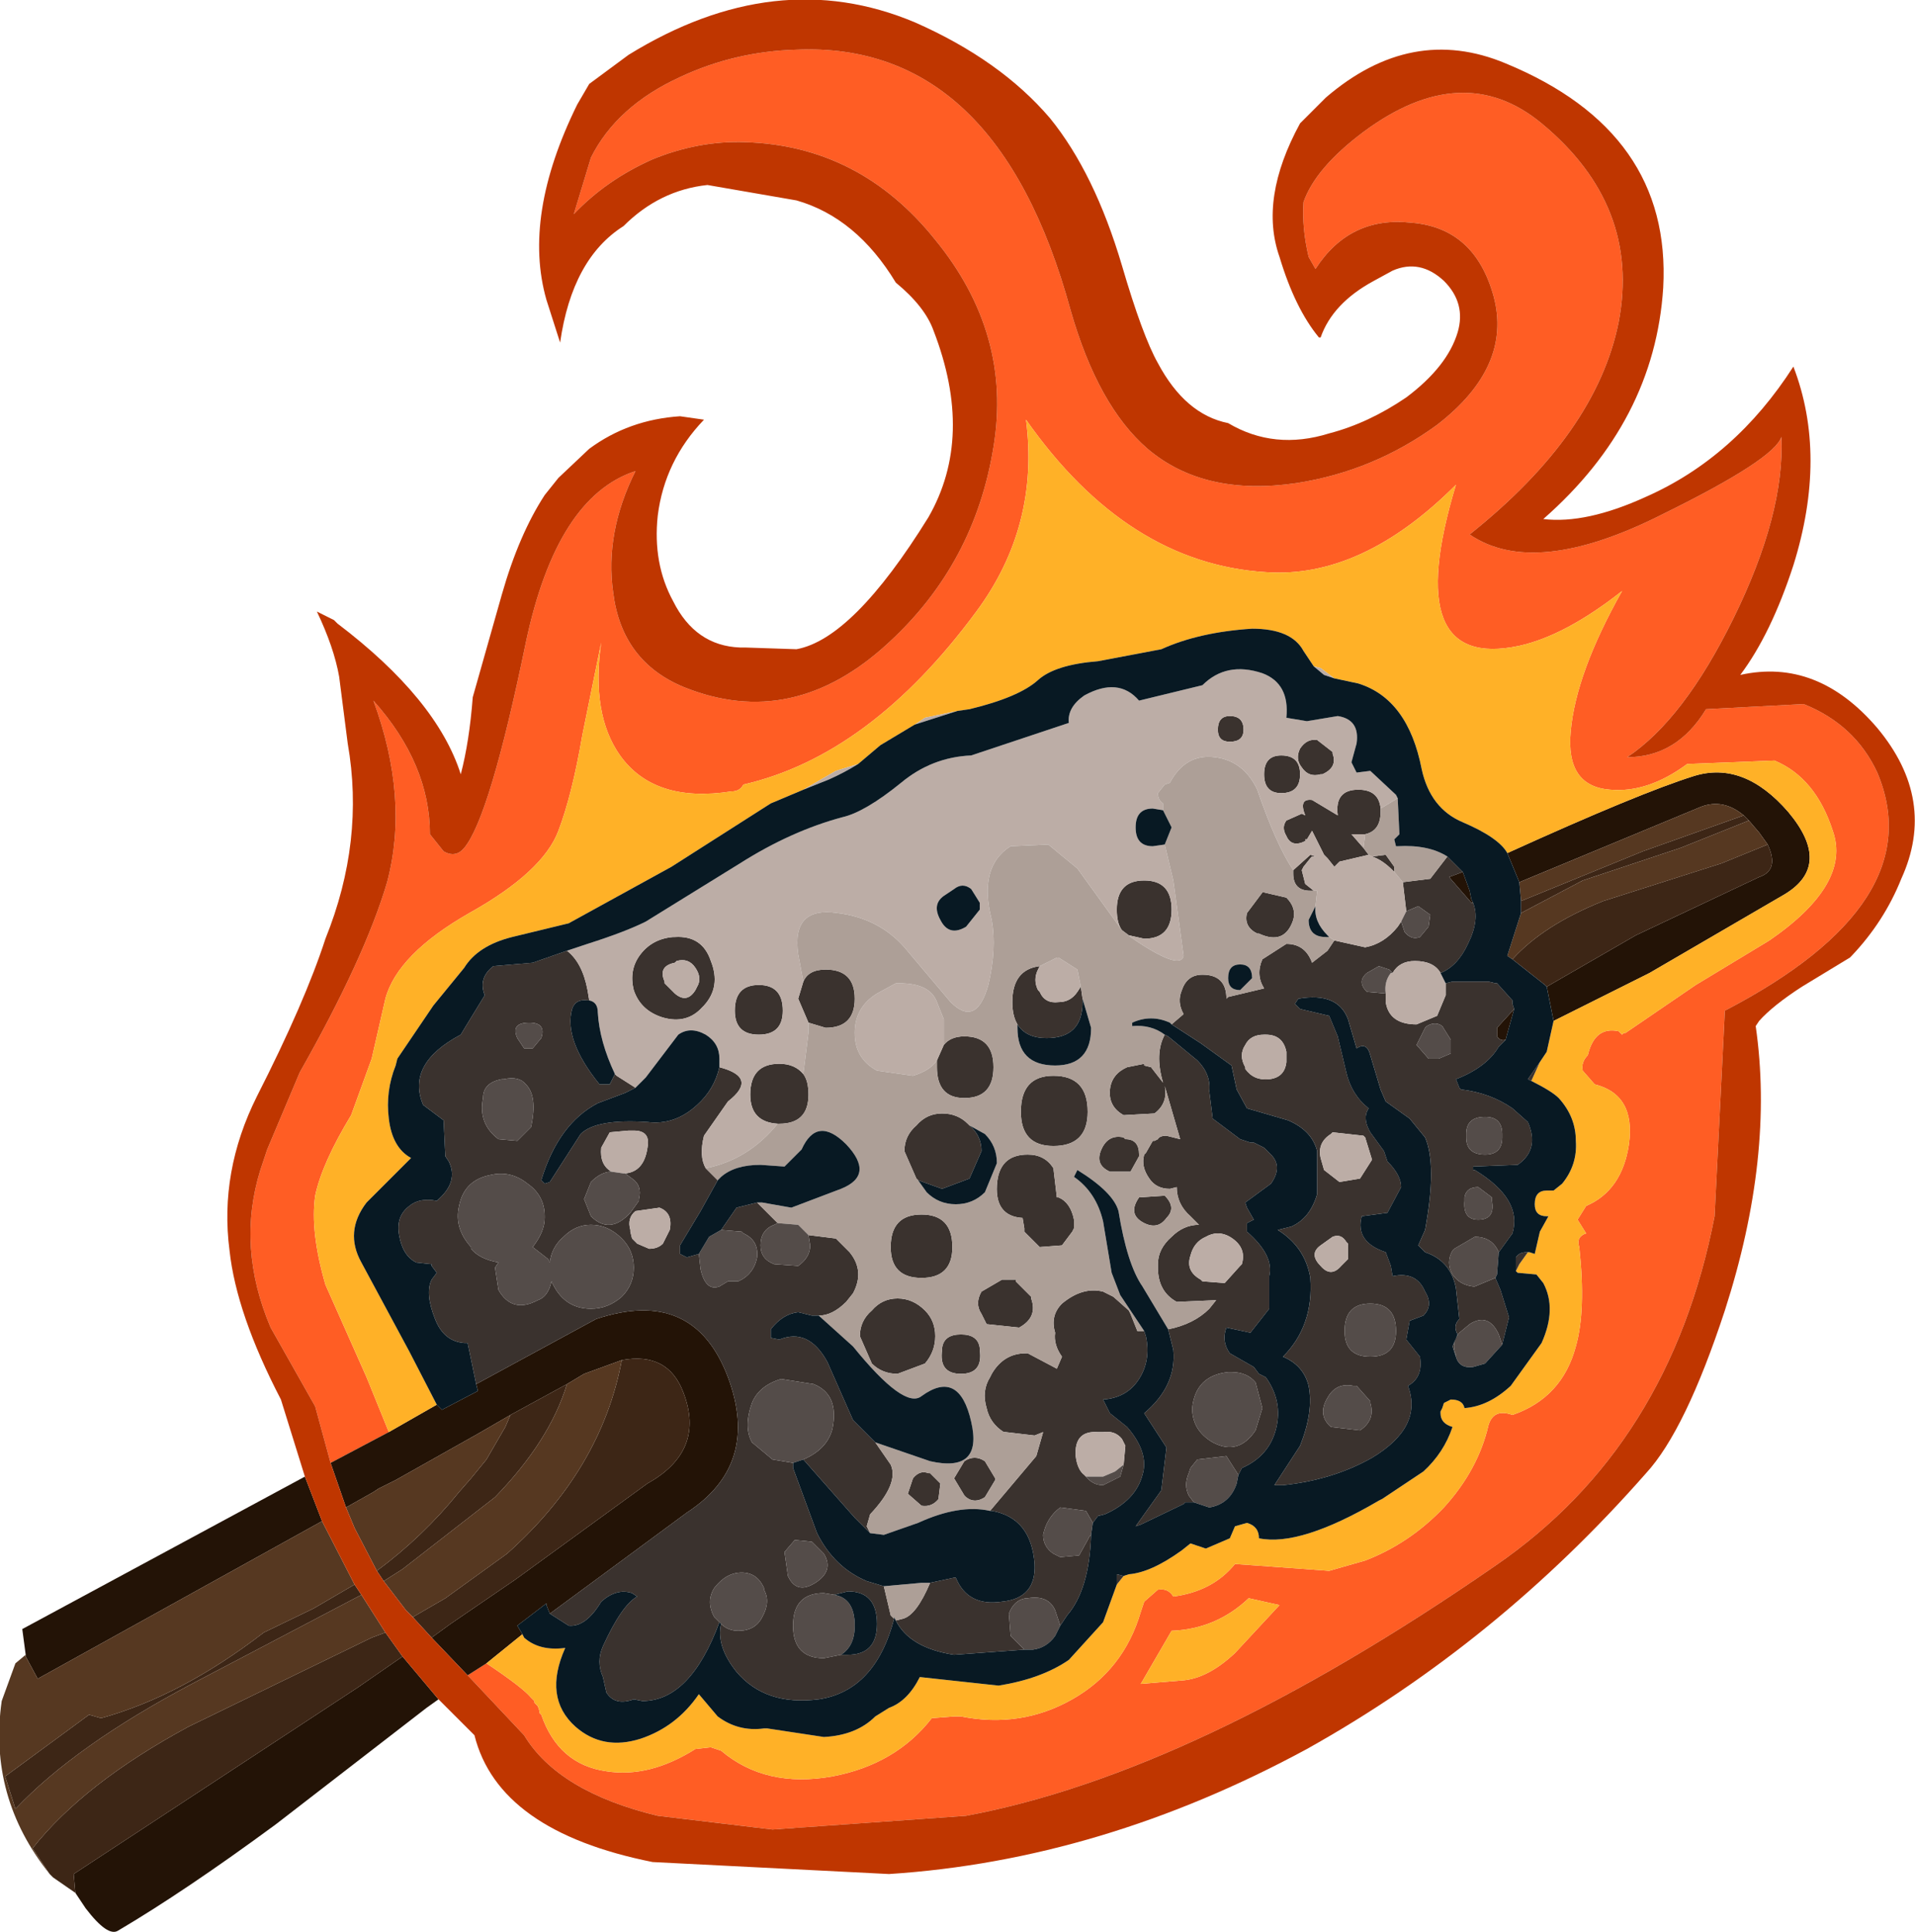 <?xml version="1.0" encoding="UTF-8" standalone="no"?>
<svg
   xmlns:dc="http://purl.org/dc/elements/1.1/"
   xmlns:cc="http://creativecommons.org/ns#"
   xmlns:rdf="http://www.w3.org/1999/02/22-rdf-syntax-ns#"
   xmlns:svg="http://www.w3.org/2000/svg"
   xmlns="http://www.w3.org/2000/svg"
   version="1.1"
   id="svg2"
   viewBox="-27.95 -28.20 55.90 56.40"
   height="56.40"
   width="55.90">
  <defs
     id="defs51" />
  <!-- Shape 1 -->
  <g
     style="stroke-linecap: round; stroke-linejoin: round;"
     id="shape_1">
    <!-- Path Fills -->
    <path
       id="path5"
       d="M -18.75,12.85 M -18.75,12.85 l 0.45,1.65 l 1.70,-0.90 l -0.65,-1.60 l -1.20,-2.70 q -0.45,-1.55 -0.30,-2.60 q 0.20,-0.95 1.05,-2.35 l 0.60,-1.65 l 0.40,-1.75 q 0.35,-1.30 2.45,-2.50 q 2.15,-1.20 2.60,-2.40 q 0.40,-1.05 0.70,-2.80 l 0.55,-2.70 q -0.30,2.10 0.55,3.30 q 1.00,1.40 3.25,1.05 q 0.25,0.00 0.35,-0.20 q 3.70,-0.85 6.80,-5.05 q 1.85,-2.50 1.45,-5.60 q 2.95,4.20 7.00,4.45 q 2.80,0.20 5.55,-2.55 q -1.65,5.45 1.85,4.70 q 1.35,-0.30 3.00,-1.60 q -1.35,2.40 -1.50,4.10 q -0.15,1.60 1.15,1.70 q 1.10,0.10 2.25,-0.75 l 2.55,-0.10 q 1.20,0.50 1.70,2.05 q 0.55,1.55 -1.85,3.20 l -2.15,1.30 l -2.05,1.40 l -0.05,0.00 l -0.05,0.05 l -0.10,-0.10 q -0.70,-0.15 -0.90,0.70 q -0.20,0.20 -0.15,0.45 l 0.35,0.40 q 1.20,0.30 1.00,1.75 q -0.20,1.35 -1.25,1.80 l -0.25,0.40 l 0.25,0.40 q -0.30,0.10 -0.20,0.40 q 0.20,1.85 -0.10,2.90 q -0.40,1.50 -1.85,2.00 q -0.55,-0.20 -0.70,0.30 q -0.30,1.30 -1.30,2.40 q -1.00,1.05 -2.30,1.55 l -1.05,0.30 l -2.05,-0.15 l -0.70,-0.05 q -0.65,0.80 -1.80,0.95 q -0.15,-0.25 -0.45,-0.20 l -0.40,0.35 l -0.10,0.30 q -0.50,1.70 -2.00,2.55 q -1.50,0.85 -3.25,0.50 l -0.20,0.00 l -0.65,0.05 q -1.05,1.35 -2.90,1.70 q -1.95,0.35 -3.25,-0.75 l -0.30,-0.10 l -0.45,0.05 q -1.35,0.85 -2.60,0.65 q -1.40,-0.20 -1.90,-1.65 l -0.05,-0.05 l 0.00,-0.05 l -0.05,-0.15 l -0.10,-0.10 l 0.00,-0.05 l -0.10,-0.10 q -0.25,-0.30 -1.30,-1.00 l -0.55,0.35 l 0.05,0.05 l 1.60,1.70 q 1.00,1.65 3.90,2.35 l 3.35,0.40 l 5.65,-0.40 q 6.70,-1.25 15.45,-7.30 q 5.10,-3.50 6.40,-10.20 l 0.30,-6.00 q 6.05,-3.15 4.45,-6.95 q -0.65,-1.40 -2.15,-2.00 l -2.85,0.15 q -0.85,1.40 -2.30,1.40 q 1.65,-1.10 3.10,-4.05 q 1.50,-3.05 1.40,-5.30 q -0.20,0.65 -3.45,2.25 q -3.75,1.90 -5.65,0.60 q 3.70,-2.95 4.35,-6.20 q 0.65,-3.40 -2.25,-5.80 q -2.30,-1.90 -5.20,0.25 q -1.40,1.05 -1.75,2.05 q -0.05,0.75 0.15,1.60 l 0.20,0.35 q 1.00,-1.55 2.80,-1.35 q 1.85,0.15 2.40,2.15 q 0.55,2.05 -1.65,3.75 q -1.85,1.35 -4.10,1.70 q -2.70,0.40 -4.35,-1.00 q -1.45,-1.25 -2.25,-4.05 q -2.15,-7.85 -8.00,-7.60 q -1.80,0.05 -3.40,0.80 q -1.85,0.85 -2.60,2.35 l -0.50,1.65 q 0.95,-1.00 2.30,-1.60 q 1.35,-0.55 2.70,-0.50 q 3.35,0.10 5.55,2.85 q 2.25,2.75 1.70,6.05 q -0.55,3.40 -3.05,5.70 q -2.80,2.60 -6.00,1.30 q -1.80,-0.75 -2.05,-2.75 q -0.25,-1.75 0.65,-3.55 q -2.30,0.75 -3.20,5.00 q -1.05,5.10 -1.80,6.00 q -0.25,0.30 -0.60,0.10 l -0.40,-0.50 q 0.00,-2.05 -1.65,-3.90 q 1.05,2.85 0.40,5.30 q -0.65,2.20 -2.55,5.55 l -0.95,2.25 l -0.20,0.60 q -0.70,2.25 0.30,4.60 l 1.30,2.30 M 6.25,19.40 q 1.30,-0.05 2.25,-0.95 l 0.90,0.20 l -1.30,1.40 q -0.80,0.75 -1.55,0.80 l -1.20,0.10 l 0.90,-1.55 "
       style="stroke: none; stroke-opacity: 0.000; stroke-width: 0.00; fill: #FF5D24; fill-opacity: 1.000; " />
    <!-- Path Lines -->
    <path
       id="path7"
       d="M -18.75,12.85 "
       style="stroke: none; stroke-opacity: 0.000; stroke-width: 0.00; fill: none; fill-opacity: 0.000; " />
    <!-- Path Fills -->
    <path
       id="path9"
       d="M -15.35,19.60 M -15.35,19.60 l 1.05,1.10 l 0.55,-0.35 l 1.05,-0.85 l -0.15,-0.25 l 0.85,-0.65 l 0.00,0.05 l 0.10,0.25 l 4.00,-2.95 q 2.15,-1.40 1.20,-3.95 q -1.00,-2.65 -3.85,-1.70 l -3.50,1.90 l 0.05,0.20 l -1.05,0.55 l -0.15,-0.15 l -1.40,0.80 l -1.70,0.90 l 0.45,1.30 l 0.80,-0.45 l 0.15,-0.10 l 0.50,-0.25 l 2.40,-1.35 l 0.95,-0.55 l 1.65,-0.90 l 0.50,-0.30 l 1.10,-0.40 q 1.35,-0.25 1.80,0.95 q 0.65,1.70 -1.05,2.65 l -3.85,2.80 l -1.90,1.30 l -0.55,0.40 M -18.55,16.20 l -0.50,-1.30 l -8.25,4.45 l 0.10,0.75 l 0.00,0.05 l 0.35,0.65 l 8.30,-4.60 M -15.15,21.40 l -1.05,-1.25 l -1.30,0.90 l -8.30,5.45 l 0.05,0.55 l 0.30,0.45 q 0.65,0.85 0.95,0.65 q 1.95,-1.15 4.60,-3.10 l 4.40,-3.40 l 0.35,-0.25 M 14.95,-2.20 l -0.20,-0.55 l -0.40,0.15 l 0.65,0.75 l 0.05,0.00 l -0.05,-0.10 l -0.05,-0.25 M 16.00,2.15 l 0.25,-0.90 l -0.50,0.55 l 0.00,0.25 q 0.10,0.15 0.25,0.10 M 17.20,0.60 l 0.20,1.00 l 2.80,-1.40 l 3.95,-2.30 q 1.40,-0.85 0.10,-2.40 q -1.30,-1.50 -2.75,-1.05 q -1.60,0.50 -5.45,2.25 l 0.35,0.85 l 5.30,-2.20 q 0.65,-0.25 1.25,0.25 l 0.15,0.15 l 0.30,0.35 l 0.25,0.35 q 0.35,0.75 -0.25,0.95 l -3.60,1.70 l -2.60,1.50 "
       style="stroke: none; stroke-opacity: 0.000; stroke-width: 0.00; fill: #231306; fill-opacity: 1.000; " />
    <!-- Path Lines -->
    <path
       id="path11"
       d="M -15.35,19.60 "
       style="stroke: none; stroke-opacity: 0.000; stroke-width: 0.00; fill: none; fill-opacity: 0.000; " />
    <!-- Path Fills -->
    <path
       id="path13"
       d="M -15.90,19.00 M -15.90,19.00 l 0.55,0.60 l 0.55,-0.40 l 1.90,-1.30 l 3.85,-2.80 q 1.70,-0.95 1.05,-2.65 q -0.45,-1.20 -1.80,-0.95 q -0.60,3.20 -3.35,5.65 l -1.80,1.30 l -0.95,0.55 M -16.95,17.65 l 0.20,0.30 l 0.55,-0.35 l 2.70,-2.10 q 1.60,-1.65 2.10,-3.30 l -1.65,0.90 l -0.15,0.35 l -0.55,0.95 l -0.45,0.55 l -0.35,0.40 q -1.05,1.30 -2.40,2.30 M -17.40,18.35 l -0.20,-0.30 l -1.20,0.70 l -1.45,0.70 q -2.40,1.85 -4.75,2.50 l -0.35,-0.10 l -2.45,1.80 l 0.30,0.95 q 1.75,-1.85 5.15,-3.65 l 4.95,-2.60 M -16.20,20.15 l -0.50,-0.70 l -0.40,0.15 l -5.35,2.60 q -3.05,1.65 -4.55,3.55 l 0.50,0.75 l 0.10,0.10 l 0.65,0.45 l -0.05,-0.55 l 8.30,-5.45 l 1.30,-0.90 M 17.15,0.55 l 0.05,0.05 l 2.60,-1.50 l 3.60,-1.70 q 0.60,-0.20 0.25,-0.95 l -1.35,0.55 l -3.45,1.10 q -1.75,0.70 -2.65,1.70 l 0.95,0.75 M 16.45,-1.90 l 0.00,0.35 l 1.80,-0.95 l 2.85,-0.95 l 2.00,-0.80 l -0.15,-0.15 l -2.95,1.05 l -3.55,1.45 "
       style="stroke: none; stroke-opacity: 0.000; stroke-width: 0.00; fill: #3D2616; fill-opacity: 1.000; " />
    <!-- Path Lines -->
    <path
       id="path15"
       d="M -15.90,19.00 "
       style="stroke: none; stroke-opacity: 0.000; stroke-width: 0.00; fill: none; fill-opacity: 0.000; " />
    <!-- Path Fills -->
    <path
       id="path17"
       d="M -16.10,18.80 M -16.10,18.80 l 0.20,0.20 l 0.95,-0.55 l 1.80,-1.30 q 2.75,-2.45 3.35,-5.65 l -1.10,0.40 l -0.50,0.30 q -0.50,1.65 -2.10,3.30 l -2.70,2.10 l -0.55,0.35 l 0.65,0.85 M -17.60,16.40 l 0.65,1.25 q 1.35,-1.00 2.40,-2.30 l 0.35,-0.40 l 0.45,-0.55 l 0.55,-0.95 l 0.15,-0.35 l -0.95,0.55 l -2.40,1.35 l -0.50,0.25 l -0.15,0.10 l -0.80,0.45 l 0.25,0.60 M -17.60,18.05 l -0.95,-1.85 l -8.30,4.60 l -0.35,-0.65 l 0.00,-0.05 l -0.30,0.25 l -0.40,1.10 q -0.40,2.80 1.40,5.05 l -0.50,-0.75 q 1.50,-1.90 4.55,-3.55 l 5.35,-2.60 l 0.40,-0.15 l -0.70,-1.10 l -4.95,2.60 q -3.40,1.80 -5.15,3.65 l -0.30,-0.95 l 2.45,-1.80 l 0.35,0.10 q 2.35,-0.65 4.75,-2.50 l 1.45,-0.70 l 1.20,-0.70 M 16.05,-0.30 l 0.15,0.10 q 0.90,-1.00 2.65,-1.70 l 3.45,-1.10 l 1.35,-0.55 l -0.25,-0.35 l -0.30,-0.35 l -2.00,0.80 l -2.85,0.95 l -1.80,0.95 l -0.40,1.25 M 16.40,-2.45 l 0.05,0.55 l 3.55,-1.45 l 2.95,-1.05 q -0.60,-0.50 -1.25,-0.25 l -5.30,2.20 "
       style="stroke: none; stroke-opacity: 0.000; stroke-width: 0.00; fill: #563821; fill-opacity: 1.000; " />
    <!-- Path Lines -->
    <path
       id="path19"
       d="M -16.10,18.80 "
       style="stroke: none; stroke-opacity: 0.000; stroke-width: 0.00; fill: none; fill-opacity: 0.000; " />
    <!-- Path Fills -->
    <path
       id="path21"
       d="M -17.25,12.00 M -17.25,12.00 l 0.65,1.60 l 1.40,-0.80 l -0.80,-1.55 l -1.40,-2.60 q -0.50,-0.90 0.15,-1.75 l 1.30,-1.30 q -0.55,-0.30 -0.65,-1.15 q -0.10,-0.80 0.20,-1.55 l 0.05,-0.20 l 1.05,-1.55 l 0.90,-1.10 q 0.40,-0.65 1.40,-0.90 l 1.65,-0.40 l 3.00,-1.65 l 2.90,-1.85 l 0.95,-0.40 l 0.95,-0.55 l 0.65,-0.20 l 0.65,-0.55 l 1.00,-0.60 l 0.30,-0.20 l 0.95,-0.20 l 0.35,-0.05 q 1.45,-0.35 2.00,-0.85 q 0.50,-0.45 1.75,-0.55 l 1.85,-0.35 q 1.10,-0.50 2.65,-0.60 q 1.15,0.00 1.50,0.65 l 0.30,0.45 l 0.20,0.05 l 0.40,0.30 l 0.70,0.15 q 1.45,0.45 1.85,2.50 q 0.25,1.15 1.20,1.55 q 1.05,0.45 1.30,0.90 q 3.85,-1.75 5.45,-2.25 q 1.45,-0.45 2.75,1.05 q 1.30,1.55 -0.10,2.40 l -3.95,2.30 l -2.80,1.40 l -0.20,0.90 l -0.20,0.30 l -0.25,0.55 q 0.60,0.30 0.80,0.50 q 0.50,0.55 0.50,1.25 q 0.05,0.70 -0.40,1.25 l -0.25,0.20 l -0.20,0.00 q -0.35,0.00 -0.35,0.40 q 0.00,0.35 0.35,0.35 l 0.05,0.00 l -0.25,0.45 l -0.15,0.65 l -0.15,-0.05 l -0.05,0.00 l -0.25,0.35 l -0.10,0.20 l 0.05,0.05 l 0.55,0.05 l 0.20,0.25 q 0.40,0.75 -0.05,1.75 l -0.90,1.25 q -0.65,0.60 -1.35,0.65 q -0.05,-0.25 -0.40,-0.25 l -0.20,0.10 l -0.05,0.15 l -0.05,0.10 l 0.00,0.05 q 0.00,0.30 0.35,0.40 q -0.25,0.75 -0.85,1.30 l -1.20,0.80 l -0.10,0.05 q -2.30,1.35 -3.50,1.10 q 0.00,-0.35 -0.35,-0.45 l -0.35,0.10 l -0.15,0.35 l -0.70,0.30 l -0.45,-0.15 l -0.25,0.20 q -0.90,0.65 -1.55,0.70 l -0.15,0.05 l -0.20,0.25 l -0.40,1.10 l -1.00,1.10 q -0.80,0.55 -2.05,0.75 l -2.30,-0.25 q -0.35,0.70 -0.90,0.90 l -0.40,0.25 q -0.55,0.55 -1.50,0.60 l -1.65,-0.25 l -0.10,0.00 q -0.75,0.10 -1.35,-0.35 l -0.55,-0.65 q -0.65,0.95 -1.70,1.30 q -1.10,0.35 -1.90,-0.35 q -0.95,-0.85 -0.30,-2.30 q -0.75,0.10 -1.20,-0.30 l -0.05,-0.10 l -1.05,0.85 q 1.05,0.70 1.30,1.00 l 0.10,0.10 l 0.00,0.05 l 0.10,0.10 l 0.05,0.15 l 0.00,0.05 l 0.05,0.05 q 0.50,1.45 1.90,1.65 q 1.25,0.20 2.60,-0.65 l 0.45,-0.05 l 0.30,0.10 q 1.30,1.10 3.25,0.75 q 1.85,-0.35 2.90,-1.70 l 0.65,-0.05 l 0.20,0.00 q 1.75,0.35 3.25,-0.50 q 1.50,-0.85 2.00,-2.55 l 0.10,-0.30 l 0.40,-0.35 q 0.30,-0.05 0.45,0.20 q 1.15,-0.15 1.80,-0.95 l 0.70,0.05 l 2.05,0.15 l 1.05,-0.30 q 1.30,-0.50 2.30,-1.55 q 1.00,-1.10 1.30,-2.40 q 0.15,-0.50 0.70,-0.30 q 1.45,-0.50 1.85,-2.00 q 0.30,-1.05 0.10,-2.90 q -0.10,-0.30 0.20,-0.40 l -0.25,-0.40 l 0.25,-0.40 q 1.05,-0.45 1.25,-1.80 q 0.20,-1.45 -1.00,-1.75 l -0.35,-0.40 q -0.05,-0.25 0.15,-0.45 q 0.20,-0.85 0.90,-0.70 l 0.10,0.10 l 0.05,-0.05 l 0.05,0.00 l 2.05,-1.40 l 2.15,-1.30 q 2.40,-1.65 1.85,-3.20 q -0.50,-1.55 -1.70,-2.05 l -2.55,0.10 q -1.15,0.85 -2.25,0.75 q -1.30,-0.10 -1.15,-1.70 q 0.15,-1.70 1.50,-4.10 q -1.65,1.30 -3.00,1.60 q -3.50,0.75 -1.85,-4.70 q -2.75,2.75 -5.55,2.55 q -4.05,-0.25 -7.00,-4.45 q 0.40,3.10 -1.45,5.60 q -3.10,4.20 -6.80,5.05 q -0.10,0.20 -0.35,0.20 q -2.25,0.35 -3.25,-1.05 q -0.85,-1.20 -0.55,-3.30 l -0.55,2.70 q -0.30,1.75 -0.70,2.80 q -0.45,1.20 -2.60,2.40 q -2.10,1.20 -2.45,2.50 l -0.40,1.75 l -0.60,1.65 q -0.85,1.40 -1.05,2.35 q -0.15,1.05 0.30,2.60 l 1.20,2.70 M 8.50,18.45 q -0.95,0.90 -2.25,0.95 l -0.90,1.55 l 1.20,-0.10 q 0.75,-0.05 1.55,-0.80 l 1.30,-1.40 l -0.90,-0.20 "
       style="stroke: none; stroke-opacity: 0.000; stroke-width: 0.00; fill: #FFB127; fill-opacity: 1.000; " />
    <!-- Path Lines -->
    <path
       id="path23"
       d="M -17.25,12.00 "
       style="stroke: none; stroke-opacity: 0.000; stroke-width: 0.00; fill: none; fill-opacity: 0.000; " />
    <!-- Path Fills -->
    <path
       id="path25"
       d="M -15.15,21.40 M -15.15,21.40 l 1.05,1.05 q 0.70,2.80 5.20,3.70 l 6.90,0.35 q 6.20,-0.40 12.20,-3.65 q 5.55,-3.10 9.90,-8.05 q 1.15,-1.25 2.30,-4.75 q 1.45,-4.50 0.90,-8.30 l 0.10,-0.15 q 0.40,-0.45 1.25,-1.00 l 1.40,-0.85 l 0.05,-0.05 q 0.95,-1.00 1.45,-2.25 q 1.05,-2.30 -0.70,-4.40 q -1.75,-2.05 -4.00,-1.55 q 0.90,-1.20 1.55,-3.20 q 1.00,-3.20 0.00,-5.80 q -1.70,2.65 -4.30,3.80 q -1.75,0.80 -3.00,0.65 q 3.25,-2.85 3.50,-6.75 q 0.25,-4.55 -4.60,-6.55 q -2.75,-1.15 -5.25,1.00 l -0.75,0.75 q -1.20,2.20 -0.60,3.90 q 0.45,1.50 1.15,2.35 l 0.05,0.00 q 0.35,-1.00 1.55,-1.65 l 0.55,-0.30 q 0.80,-0.35 1.50,0.30 q 0.65,0.65 0.40,1.50 q -0.30,1.00 -1.50,1.90 q -1.10,0.75 -2.25,1.05 q -1.60,0.50 -2.95,-0.30 q -1.25,-0.25 -2.05,-1.75 q -0.45,-0.80 -1.05,-2.85 q -0.80,-2.70 -2.10,-4.30 q -1.45,-1.70 -3.95,-2.80 q -4.05,-1.70 -8.35,0.95 l -1.15,0.85 l -0.35,0.60 q -1.60,3.25 -0.90,5.70 l 0.40,1.25 q 0.35,-2.45 1.85,-3.40 q 1.05,-1.05 2.45,-1.20 l 2.60,0.45 q 1.75,0.50 2.90,2.40 q 0.85,0.70 1.10,1.40 q 1.20,3.10 -0.15,5.45 q -2.20,3.55 -3.85,3.85 l -1.50,-0.05 l -0.15,0.00 q -1.30,-0.05 -1.95,-1.35 q -0.60,-1.10 -0.45,-2.50 q 0.20,-1.60 1.35,-2.80 l -0.70,-0.10 q -1.50,0.10 -2.65,0.95 l -0.90,0.85 l -0.40,0.50 q -0.75,1.15 -1.25,2.90 l -0.85,3.00 q -0.10,1.30 -0.35,2.25 q -0.70,-2.20 -3.60,-4.40 l -0.10,-0.10 l -0.50,-0.25 q 0.50,1.05 0.65,1.90 l 0.25,1.95 q 0.50,2.85 -0.65,5.70 q -0.60,1.85 -2.00,4.60 q -1.10,2.20 -0.80,4.50 q 0.20,1.85 1.50,4.35 l 0.70,2.25 l 0.50,1.30 l 0.95,1.85 l 0.20,0.30 l 0.70,1.10 l 0.50,0.70 l 1.05,1.25 M -18.30,14.50 l -0.45,-1.65 l -1.30,-2.30 q -1.00,-2.35 -0.30,-4.60 l 0.20,-0.60 l 0.95,-2.25 q 1.90,-3.35 2.55,-5.55 q 0.65,-2.45 -0.40,-5.30 q 1.65,1.85 1.65,3.90 l 0.40,0.50 q 0.35,0.20 0.60,-0.10 q 0.75,-0.90 1.80,-6.00 q 0.90,-4.25 3.20,-5.00 q -0.90,1.80 -0.65,3.55 q 0.25,2.00 2.05,2.75 q 3.20,1.30 6.00,-1.30 q 2.50,-2.30 3.05,-5.70 q 0.55,-3.30 -1.70,-6.05 q -2.20,-2.75 -5.55,-2.85 q -1.35,-0.05 -2.70,0.50 q -1.35,0.60 -2.30,1.60 l 0.50,-1.65 q 0.75,-1.50 2.60,-2.35 q 1.60,-0.75 3.40,-0.80 q 5.85,-0.25 8.00,7.60 q 0.80,2.80 2.25,4.05 q 1.65,1.40 4.35,1.00 q 2.25,-0.35 4.10,-1.70 q 2.20,-1.70 1.65,-3.75 q -0.55,-2.00 -2.40,-2.15 q -1.80,-0.20 -2.80,1.35 l -0.20,-0.35 q -0.20,-0.85 -0.15,-1.60 q 0.35,-1.00 1.75,-2.05 q 2.90,-2.15 5.20,-0.25 q 2.90,2.40 2.25,5.80 q -0.65,3.25 -4.35,6.20 q 1.90,1.30 5.65,-0.60 q 3.25,-1.60 3.45,-2.25 q 0.10,2.25 -1.40,5.30 q -1.45,2.95 -3.10,4.05 q 1.45,0.00 2.30,-1.40 l 2.85,-0.15 q 1.50,0.60 2.15,2.00 q 1.60,3.80 -4.45,6.95 l -0.30,6.00 q -1.30,6.70 -6.40,10.20 q -8.75,6.05 -15.45,7.30 l -5.65,0.40 l -3.35,-0.40 q -2.90,-0.70 -3.90,-2.35 l -1.60,-1.70 l -0.05,-0.05 l -1.05,-1.10 l -0.55,-0.60 l -0.20,-0.20 l -0.65,-0.85 l -0.20,-0.30 l -0.65,-1.25 l -0.25,-0.60 l -0.45,-1.30 "
       style="stroke: none; stroke-opacity: 0.000; stroke-width: 0.00; fill: #BF3600; fill-opacity: 1.000; " />
    <!-- Path Lines -->
    <path
       id="path27"
       d="M -15.15,21.40 "
       style="stroke: none; stroke-opacity: 0.000; stroke-width: 0.00; fill: none; fill-opacity: 0.000; " />
    <!-- Path Fills -->
    <path
       id="path29"
       d="M -14.30,11.00 M -14.30,11.00 l 0.25,1.20 l 3.50,-1.90 q 2.85,-0.95 3.85,1.70 q 0.95,2.55 -1.20,3.95 l -4.00,2.95 l 0.55,0.35 q 0.50,0.05 0.95,-0.70 q 0.45,-0.40 0.90,-0.25 l 0.15,0.10 q -0.45,0.25 -1.00,1.45 q -0.20,0.45 0.00,0.90 l 0.10,0.45 q 0.25,0.40 0.80,0.20 l 0.25,0.05 q 1.40,0.00 2.25,-2.30 l -0.15,-0.15 q -0.25,-0.45 0.00,-0.85 q 0.35,-0.45 0.80,-0.45 q 0.45,0.00 0.65,0.45 l 0.00,0.05 q 0.20,0.35 -0.05,0.80 q -0.20,0.40 -0.70,0.40 q -0.30,0.00 -0.50,-0.20 q -0.15,0.65 0.45,1.40 q 0.85,1.00 2.40,0.80 q 1.65,-0.25 2.20,-2.35 l -0.10,-0.10 l -0.20,-0.85 l -0.50,-0.15 q -0.95,-0.40 -1.45,-1.40 l -0.70,-1.90 l 0.00,-0.15 l -0.60,-0.10 l -0.60,-0.50 q -0.25,-0.45 0.00,-1.15 q 0.20,-0.50 0.85,-0.70 l 0.95,0.15 q 0.75,0.30 0.55,1.30 q -0.15,0.60 -0.85,0.90 l 1.50,1.70 l 0.45,0.45 l -0.10,-0.20 l 0.10,-0.35 q 0.85,-0.90 0.60,-1.45 l -0.45,-0.65 l -0.65,-0.65 l -0.75,-1.70 q -0.55,-1.00 -1.40,-0.65 l -0.25,-0.05 l 0.00,-0.25 q 0.35,-0.45 0.80,-0.50 l 0.20,0.05 l 0.20,0.05 l 0.20,0.00 q 0.40,0.00 0.80,-0.40 l 0.20,-0.25 q 0.35,-0.65 -0.10,-1.20 l -0.40,-0.40 l -0.80,-0.10 l 0.05,0.30 q 0.00,0.35 -0.35,0.60 l -0.70,-0.05 q -0.40,-0.15 -0.40,-0.55 q 0.00,-0.45 0.40,-0.60 l 0.10,-0.05 l -0.60,-0.60 l -0.60,0.15 l -0.45,0.65 l 0.60,0.05 l 0.05,0.05 q 0.45,0.20 0.40,0.70 q -0.10,0.50 -0.55,0.70 l -0.30,0.00 l -0.25,0.15 q -0.40,0.15 -0.55,-0.50 l -0.05,-0.45 l -0.35,0.10 l -0.20,-0.10 l 0.00,-0.25 l 0.60,-1.00 l 0.50,-0.90 l -0.35,-0.35 q -0.20,-0.35 -0.05,-0.95 l 0.70,-1.00 q 0.90,-0.70 -0.25,-1.00 q -0.15,0.65 -0.65,1.10 q -0.65,0.60 -1.45,0.50 q -1.50,-0.10 -1.95,0.35 l -0.90,1.40 l -0.15,0.05 l -0.10,-0.10 q 0.50,-1.65 1.65,-2.25 l 0.80,-0.30 l 0.30,-0.15 l -0.55,-0.35 l -0.05,-0.05 l -0.15,0.30 l -0.30,0.00 q -1.05,-1.30 -0.80,-2.20 q 0.10,-0.30 0.45,-0.25 l 0.05,0.00 l -0.05,-0.30 q -0.15,-0.80 -0.60,-1.15 l -1.00,0.35 l -1.15,0.10 q -0.45,0.35 -0.25,0.85 l -0.55,0.90 l -0.15,0.25 q -1.60,0.85 -1.10,2.05 l 0.60,0.45 l 0.05,1.05 l 0.10,0.15 q 0.30,0.60 -0.35,1.15 q -0.50,-0.10 -0.80,0.15 q -0.40,0.30 -0.30,0.85 q 0.10,0.60 0.50,0.80 l 0.45,0.05 l 0.00,0.05 l 0.15,0.20 l -0.15,0.20 q -0.20,0.40 0.10,1.15 q 0.25,0.65 0.85,0.70 l 0.10,0.00 M 14.75,-2.75 l -0.45,-0.45 l -0.50,0.65 l -0.80,0.10 l 0.10,0.85 l 0.35,-0.15 l 0.35,0.25 l -0.05,0.35 l -0.25,0.30 q -0.25,0.10 -0.45,-0.15 l -0.10,-0.30 l -0.10,0.15 q -0.40,0.50 -0.95,0.60 l -0.90,-0.20 l -0.20,0.30 l -0.45,0.35 q -0.20,-0.55 -0.75,-0.55 l -0.70,0.45 q -0.20,0.45 0.05,0.85 l -1.05,0.25 l -0.05,0.05 q 0.00,-0.70 -0.70,-0.70 q -0.45,0.00 -0.60,0.45 q -0.15,0.35 0.05,0.70 l -0.35,0.30 l 0.85,0.55 l 0.90,0.65 l 0.15,0.70 l 0.30,0.55 l 1.20,0.35 q 0.70,0.30 0.85,0.90 l 0.00,1.25 q -0.20,0.70 -0.75,0.95 l -0.40,0.10 q 0.80,0.50 0.95,1.40 q 0.10,1.40 -0.80,2.30 q 0.60,0.25 0.75,0.85 q 0.15,0.75 -0.25,1.75 l -0.75,1.15 l 0.25,0.00 q 1.45,-0.15 2.60,-0.80 q 1.50,-0.90 1.05,-2.10 q 0.45,-0.25 0.35,-0.85 l -0.40,-0.50 l 0.10,-0.55 l 0.40,-0.15 q 0.30,-0.30 0.05,-0.70 q -0.25,-0.60 -0.95,-0.45 l -0.05,-0.30 l -0.15,-0.40 q -0.90,-0.30 -0.70,-1.05 l 0.75,-0.10 l 0.40,-0.75 q 0.00,-0.35 -0.40,-0.75 l -0.10,-0.30 l -0.40,-0.55 q -0.20,-0.35 -0.10,-0.60 l 0.05,-0.10 q -0.50,-0.40 -0.65,-1.05 l -0.25,-1.05 l -0.25,-0.60 l -0.85,-0.20 l -0.15,-0.15 l 0.10,-0.15 q 1.15,-0.20 1.45,0.60 l 0.25,0.85 q 0.30,-0.20 0.40,0.20 l 0.30,1.00 l 0.15,0.35 l 0.70,0.50 l 0.45,0.55 q 0.35,0.80 0.00,2.70 l -0.20,0.45 l 0.20,0.20 q 0.75,0.25 0.90,1.05 l 0.10,0.90 q -0.20,0.20 -0.05,0.45 l -0.15,0.35 l 0.10,0.30 l 0.00,-0.05 q -0.15,-0.35 0.10,-0.65 l 0.30,-0.25 q 0.55,-0.35 0.85,0.30 l 0.10,0.30 l 0.20,-0.80 l -0.25,-0.80 l -0.15,-0.35 l -0.60,0.25 l -0.05,0.00 q -0.40,-0.05 -0.60,-0.35 q -0.20,-0.35 0.00,-0.70 l 0.05,-0.05 l 0.60,-0.35 q 0.45,0.00 0.65,0.35 l 0.05,0.10 l 0.40,-0.55 q 0.30,-1.00 -1.10,-1.85 l -0.05,0.00 l 0.00,-0.10 l 1.30,-0.05 q 0.65,-0.45 0.30,-1.25 l -0.45,-0.40 q -0.65,-0.45 -1.50,-0.55 l -0.05,-0.05 l -0.10,-0.25 q 0.90,-0.35 1.25,-0.95 l 0.20,-0.20 q -0.15,0.05 -0.25,-0.10 l 0.00,-0.25 l 0.50,-0.55 l -0.05,-0.15 l 0.00,-0.10 l -0.45,-0.50 l -0.05,0.00 l -0.20,-0.05 l -1.05,0.00 l -0.20,0.05 l 0.00,0.25 l 0.00,0.10 l -0.25,0.60 l -0.60,0.25 q -0.80,0.00 -0.90,-0.65 l 0.00,-0.10 l 0.00,-0.15 l -0.55,-0.05 q -0.30,-0.30 0.00,-0.55 l 0.35,-0.20 l 0.30,0.10 l 0.10,0.10 q 0.20,-0.35 0.65,-0.35 q 0.55,0.00 0.75,0.35 q 0.50,-0.20 0.80,-0.85 q 0.35,-0.70 0.15,-1.20 l -0.05,0.00 l -0.65,-0.75 l 0.40,-0.15 M 6.15,2.05 l -0.10,-0.05 q -0.30,0.55 -0.05,1.40 l -0.35,-0.45 l -0.20,-0.05 l 0.00,-0.05 l -0.50,0.10 q -0.45,0.20 -0.50,0.65 q -0.05,0.50 0.40,0.75 l 0.90,-0.05 q 0.40,-0.30 0.30,-0.80 l 0.45,1.55 l -0.40,-0.10 q -0.20,0.00 -0.25,0.10 l -0.10,0.05 l -0.05,0.00 l -0.20,0.35 l -0.05,0.05 q -0.10,0.35 0.15,0.70 q 0.20,0.30 0.60,0.30 l 0.20,-0.05 q 0.00,0.50 0.40,0.85 l 0.25,0.25 q -0.45,0.00 -0.80,0.35 q -0.40,0.35 -0.40,0.80 l 0.00,0.10 q 0.00,0.70 0.55,1.00 l 1.15,-0.05 l -0.20,0.25 q -0.45,0.45 -1.20,0.60 l 0.15,0.60 q 0.10,1.05 -0.85,1.85 l 0.65,1.00 l -0.15,1.25 l -0.75,1.05 l 0.15,-0.05 l 1.25,-0.60 l 0.05,-0.05 l 0.05,0.00 l 0.20,0.00 l -0.15,-0.20 q -0.15,-0.30 0.00,-0.65 l 0.05,-0.15 l 0.20,-0.25 l 0.85,-0.10 l 0.35,0.55 l 0.10,-0.20 q 0.80,-0.35 1.00,-1.15 q 0.20,-0.80 -0.30,-1.50 l -0.20,-0.10 l -0.15,-0.20 l -0.70,-0.40 q -0.25,-0.35 -0.10,-0.75 l 0.70,0.15 l 0.55,-0.70 l 0.00,-0.95 q 0.15,-0.60 -0.65,-1.30 l 0.00,-0.25 l 0.20,-0.10 l -0.20,-0.35 l -0.05,-0.15 l 0.75,-0.55 q 0.35,-0.50 0.00,-0.85 l -0.20,-0.20 l -0.30,-0.15 l -0.10,0.00 l -0.30,-0.10 l -0.80,-0.60 l -0.10,-0.80 q 0.05,-0.50 -0.35,-0.90 l -0.85,-0.70 M 5.50,10.80 l -0.05,-0.15 l -0.20,0.00 l -0.20,-0.50 l -0.05,-0.10 l -0.45,-0.40 l -0.30,-0.15 q -0.60,-0.15 -1.20,0.35 q -0.35,0.35 -0.20,0.85 q -0.05,0.35 0.20,0.70 l -0.15,0.35 l -0.85,-0.45 l -0.05,0.00 q -0.65,0.00 -1.00,0.60 l -0.05,0.10 q -0.25,0.40 -0.10,0.90 q 0.10,0.45 0.50,0.70 l 0.05,0.00 l 0.85,0.10 l 0.25,-0.10 l -0.20,0.70 l -1.35,1.60 l 0.05,0.00 q 1.15,0.20 1.25,1.55 q 0.05,1.00 -0.95,1.10 q -1.00,0.15 -1.35,-0.70 l -0.05,0.00 l -0.70,0.15 q -0.40,0.95 -0.80,1.05 l -0.20,0.05 q 0.40,0.80 1.70,1.00 l 2.05,-0.15 l -0.40,-0.40 l -0.05,-0.65 q 0.15,-0.40 0.50,-0.45 l 0.05,0.00 q 0.60,-0.10 0.80,0.35 l 0.15,0.45 l 0.20,-0.30 q 0.65,-0.75 0.70,-2.35 l -0.05,0.05 l -0.05,0.10 l -0.25,0.45 l -0.55,0.05 l -0.20,-0.10 q -0.30,-0.20 -0.30,-0.55 q 0.10,-0.50 0.50,-0.80 l 0.75,0.10 l 0.20,0.35 l 0.15,-0.20 l 0.20,-0.05 q 0.90,-0.40 1.10,-1.15 q 0.20,-0.65 -0.45,-1.40 l -0.50,-0.40 l -0.20,-0.40 q 0.70,-0.05 1.05,-0.60 q 0.35,-0.55 0.20,-1.25 M 4.65,17.75 l 0.00,0.30 l 0.20,-0.25 l -0.20,-0.05 M 16.30,8.50 l 0.00,0.40 l 0.10,-0.20 l 0.25,-0.35 l -0.05,0.00 q -0.20,0.00 -0.30,0.15 M 16.65,3.30 l 0.10,0.05 l 0.25,-0.55 l -0.35,0.50 M -8.25,-0.10 l 0.05,-0.05 q 0.35,-0.10 0.55,0.20 q 0.20,0.30 0.05,0.55 l -0.05,0.10 q -0.25,0.40 -0.60,0.10 l -0.30,-0.30 l 0.00,-0.05 q -0.20,-0.45 0.30,-0.55 M 4.65,-1.65 q 0.00,0.40 0.15,0.60 l 0.20,0.15 l 0.45,0.10 q 0.80,0.00 0.80,-0.85 q 0.00,-0.85 -0.80,-0.85 q -0.80,0.00 -0.80,0.85 M 10.30,-3.25 l -0.50,0.45 l 0.00,0.10 q 0.00,0.50 0.50,0.50 l 0.10,0.00 l -0.25,-0.20 l -0.10,-0.40 l 0.05,-0.10 l 0.20,-0.25 l 0.05,-0.05 l 0.10,0.00 l -0.15,-0.05 M 12.70,-2.80 l 0.05,0.05 l 0.00,-0.15 l -0.25,-0.35 l -0.40,0.05 q 0.30,0.10 0.60,0.40 M 11.15,-3.05 l 0.85,-0.20 l -0.15,-0.20 l -0.35,-0.40 l 0.20,0.00 l 0.20,0.00 q 0.45,-0.10 0.45,-0.65 l 0.00,-0.10 q -0.05,-0.55 -0.65,-0.55 q -0.70,0.00 -0.60,0.75 l -0.75,-0.45 q -0.40,-0.05 -0.20,0.45 l -0.10,-0.05 l -0.45,0.20 q -0.15,0.20 0.00,0.45 q 0.15,0.35 0.55,0.15 l 0.00,-0.05 l 0.05,0.00 l 0.15,-0.25 l 0.35,0.70 l 0.10,0.10 l 0.20,0.25 l 0.15,-0.15 M 2.35,0.10 l 0.05,-0.10 q -0.80,0.10 -0.80,1.05 q 0.00,0.40 0.15,0.65 q 0.25,0.40 0.85,0.40 q 1.05,0.00 1.05,-1.05 l 0.00,-0.10 l -0.05,-0.35 l -0.10,0.15 q -0.20,0.30 -0.55,0.30 q -0.40,0.05 -0.55,-0.30 l -0.05,-0.05 q -0.15,-0.30 0.00,-0.60 M 14.85,5.00 l 0.00,-0.10 q 0.00,-0.50 0.55,-0.50 q 0.50,0.00 0.50,0.50 l 0.00,0.10 q 0.00,0.50 -0.50,0.50 q -0.55,0.00 -0.55,-0.50 M 14.15,1.75 l 0.25,0.40 l 0.00,0.40 l -0.35,0.15 l -0.30,0.00 l -0.35,-0.40 l 0.25,-0.50 l 0.05,-0.05 q 0.25,-0.15 0.45,0.00 M 11.85,4.95 l 0.05,0.05 l 0.20,0.65 l -0.35,0.55 l -0.60,0.10 l -0.45,-0.35 l -0.10,-0.35 q -0.10,-0.45 0.30,-0.70 l 0.05,-0.05 l 0.90,0.10 M 15.20,6.45 l 0.40,0.30 l 0.00,0.10 q 0.10,0.55 -0.40,0.55 q -0.45,0.00 -0.40,-0.55 l 0.00,-0.10 q 0.05,-0.30 0.40,-0.30 M 11.35,8.05 l 0.05,0.05 l 0.00,0.45 l -0.20,0.20 q -0.30,0.35 -0.60,0.00 q -0.35,-0.35 0.00,-0.60 l 0.35,-0.25 q 0.25,-0.10 0.40,0.15 M 11.30,10.65 q 0.00,-0.80 0.75,-0.80 q 0.75,0.00 0.75,0.80 q 0.00,0.75 -0.75,0.75 q -0.75,0.00 -0.75,-0.75 M 12.05,12.70 l 0.00,0.05 q 0.15,0.50 -0.30,0.80 l -0.85,-0.10 q -0.40,-0.35 -0.10,-0.85 q 0.25,-0.45 0.75,-0.35 l 0.10,0.00 l 0.40,0.45 M 9.00,2.00 q 0.50,0.00 0.60,0.50 l 0.00,0.30 q -0.05,0.45 -0.50,0.50 q -0.45,0.05 -0.70,-0.30 l 0.00,-0.05 q -0.20,-0.35 0.00,-0.65 q 0.15,-0.30 0.55,-0.30 l 0.05,0.00 M 7.25,7.90 q 0.35,-0.20 0.70,0.00 q 0.50,0.30 0.35,0.80 l -0.05,0.05 l -0.45,0.50 l -0.65,-0.05 l -0.05,-0.05 q -0.45,-0.25 -0.30,-0.70 q 0.10,-0.40 0.45,-0.55 M 7.90,11.85 l 0.10,0.00 q 0.45,0.00 0.70,0.30 l 0.20,0.75 l -0.20,0.65 q -0.50,0.75 -1.25,0.35 q -0.60,-0.35 -0.60,-1.00 q 0.10,-0.95 1.05,-1.05 M 4.90,14.00 l -0.05,0.55 l -0.10,0.35 l -0.50,0.25 q -0.30,0.00 -0.50,-0.25 l -0.05,-0.05 q -0.20,-0.15 -0.25,-0.55 q -0.05,-0.75 0.65,-0.70 l 0.15,0.00 q 0.35,-0.05 0.55,0.20 l 0.10,0.20 M -4.65,0.95 l 0.30,0.70 l 0.50,0.15 q 0.85,0.00 0.85,-0.85 q 0.00,-0.85 -0.85,-0.85 q -0.50,0.00 -0.65,0.35 l -0.15,0.50 M -9.05,5.30 q -0.10,0.70 -0.65,0.75 l 0.20,0.15 q 0.30,0.20 0.20,0.60 l 0.00,0.05 l -0.25,0.35 q -0.60,0.65 -1.15,0.10 l -0.20,-0.50 l 0.20,-0.50 q 0.30,-0.30 0.60,-0.30 q -0.35,-0.20 -0.30,-0.70 l 0.25,-0.45 l 0.55,-0.05 l 0.15,0.00 q 0.50,0.00 0.40,0.50 M -9.40,7.15 l 0.70,-0.10 q 0.40,0.15 0.30,0.65 l -0.20,0.40 q -0.15,0.15 -0.40,0.15 l -0.35,-0.15 l -0.15,-0.15 l -0.05,-0.20 l 0.00,-0.05 q -0.10,-0.35 0.15,-0.55 M -11.50,7.90 q 0.35,-0.35 0.80,-0.35 q 0.50,0.00 0.90,0.40 q 0.35,0.35 0.35,0.85 q 0.00,0.50 -0.35,0.85 q -0.40,0.35 -0.90,0.35 q -0.80,0.00 -1.15,-0.80 q -0.10,0.45 -0.40,0.55 q -0.75,0.40 -1.15,-0.30 l -0.10,-0.65 l 0.10,-0.15 q -0.55,-0.10 -0.80,-0.40 l 0.00,-0.05 q -0.50,-0.55 -0.35,-1.20 q 0.15,-0.75 0.90,-0.90 q 0.60,-0.15 1.10,0.25 q 0.50,0.35 0.50,0.95 l 0.00,0.05 q 0.00,0.40 -0.35,0.85 l 0.45,0.35 l 0.05,0.10 q 0.05,-0.45 0.40,-0.75 M -12.65,2.40 l -0.20,-0.30 q -0.20,-0.45 0.35,-0.45 q 0.50,0.00 0.35,0.45 l -0.25,0.30 l -0.25,0.00 M -13.25,3.30 q 0.45,-0.10 0.65,0.15 q 0.35,0.35 0.15,1.25 l -0.40,0.40 l -0.55,-0.05 q -0.60,-0.45 -0.45,-1.20 q 0.00,-0.45 0.55,-0.55 l 0.05,0.00 M -4.25,16.80 l 0.35,0.35 q 0.30,0.50 -0.25,0.85 q -0.55,0.35 -0.80,-0.20 l -0.10,-0.70 l 0.30,-0.35 l 0.50,0.05 M -3.20,20.10 l -0.20,0.00 l -0.50,0.10 q -0.90,0.00 -0.90,-0.95 q 0.00,-0.95 0.90,-0.95 l 0.30,0.05 l 0.40,-0.10 q 0.85,0.00 0.85,0.95 q 0.00,0.90 -0.85,0.90 M -8.25,-0.85 l -0.05,0.00 q -0.60,0.05 -0.95,0.50 q -0.35,0.45 -0.20,1.05 q 0.20,0.60 0.85,0.80 q 0.70,0.20 1.15,-0.30 l 0.05,-0.05 q 0.50,-0.55 0.20,-1.30 q -0.25,-0.75 -1.05,-0.70 M 7.95,-7.30 q -0.35,0.00 -0.35,0.40 q 0.00,0.35 0.35,0.35 q 0.40,0.00 0.40,-0.35 q 0.00,-0.40 -0.40,-0.40 M 9.45,-6.15 q -0.50,0.00 -0.50,0.55 q 0.00,0.55 0.50,0.55 q 0.55,0.00 0.55,-0.55 q 0.00,-0.55 -0.55,-0.55 M 8.95,-2.15 l -0.05,0.00 l -0.45,0.60 q -0.10,0.40 0.30,0.60 l 0.05,0.00 q 0.75,0.35 1.00,-0.40 q 0.10,-0.35 -0.20,-0.65 l -0.65,-0.15 M 10.95,-6.20 l 0.00,-0.05 l -0.45,-0.35 q -0.30,-0.05 -0.50,0.25 q -0.15,0.30 0.05,0.55 q 0.20,0.30 0.55,0.20 l 0.05,0.00 q 0.45,-0.20 0.30,-0.60 M 4.90,5.05 l -0.05,-0.05 q -0.45,-0.10 -0.65,0.35 q -0.20,0.45 0.25,0.65 l 0.60,0.00 l 0.25,-0.45 l 0.00,-0.05 q 0.00,-0.45 -0.40,-0.45 M -0.60,2.75 l 0.00,0.20 q 0.00,0.90 0.80,0.90 q 0.85,0.00 0.85,-0.90 q 0.00,-0.90 -0.85,-0.90 q -0.40,0.00 -0.60,0.25 l -0.20,0.45 M 0.35,4.65 l -0.05,-0.05 q -0.30,-0.30 -0.75,-0.30 q -0.45,0.00 -0.75,0.35 q -0.35,0.30 -0.35,0.75 l 0.35,0.80 l 0.05,0.05 l 0.70,0.25 l 0.80,-0.30 l 0.35,-0.80 q 0.00,-0.45 -0.35,-0.75 M 2.80,3.20 q -0.95,0.00 -0.95,1.05 q 0.00,1.00 0.95,1.00 q 1.00,0.00 1.00,-1.00 q 0.00,-1.05 -1.00,-1.05 M 3.40,7.40 q -0.10,-0.50 -0.45,-0.65 l -0.05,0.00 l -0.10,-0.85 q -0.25,-0.40 -0.75,-0.40 q -0.85,0.00 -0.90,0.90 q -0.05,0.90 0.75,0.95 l 0.05,0.30 l 0.00,0.10 l 0.45,0.45 l 0.65,-0.05 l 0.30,-0.40 l 0.05,-0.10 l 0.00,-0.25 M 2.15,9.70 l 0.00,-0.05 l -0.45,-0.45 l 0.00,-0.05 l -0.40,0.00 l -0.60,0.35 q -0.20,0.35 0.00,0.65 l 0.15,0.30 l 0.95,0.10 q 0.55,-0.30 0.35,-0.85 M 0.65,11.15 q -0.05,-0.40 -0.55,-0.40 q -0.50,0.00 -0.55,0.40 l 0.00,0.05 q -0.10,0.70 0.55,0.70 q 0.65,0.00 0.55,-0.70 l 0.00,-0.05 M 6.05,6.70 l -0.75,0.05 q -0.35,0.50 0.15,0.75 q 0.40,0.20 0.65,-0.15 q 0.30,-0.30 -0.05,-0.65 M 0.20,14.45 l -0.30,0.50 l 0.30,0.50 l 0.05,0.05 q 0.25,0.20 0.55,0.00 l 0.30,-0.50 l 0.00,-0.05 l -0.30,-0.50 q -0.30,-0.20 -0.60,0.00 M -5.25,4.60 l 0.05,0.00 q 0.85,0.00 0.85,-0.85 q 0.00,-0.40 -0.15,-0.60 q -0.25,-0.30 -0.70,-0.30 q -0.85,0.00 -0.85,0.90 q 0.00,0.80 0.80,0.85 M -5.80,0.55 q -0.70,0.00 -0.70,0.75 q 0.00,0.70 0.70,0.70 q 0.70,0.00 0.70,-0.70 q 0.00,-0.75 -0.70,-0.75 M -1.05,7.25 q -0.90,0.00 -0.90,0.95 q 0.00,0.90 0.90,0.90 q 0.90,0.00 0.90,-0.90 q 0.00,-0.95 -0.90,-0.95 M -1.75,9.70 q -0.45,0.00 -0.75,0.35 q -0.35,0.30 -0.35,0.75 l 0.35,0.80 q 0.30,0.30 0.75,0.30 l 0.80,-0.30 q 0.30,-0.35 0.30,-0.80 q 0.00,-0.45 -0.30,-0.75 q -0.35,-0.35 -0.80,-0.35 M -0.80,14.80 l -0.05,0.00 q -0.25,-0.10 -0.45,0.15 l -0.15,0.45 l 0.40,0.35 q 0.30,0.05 0.50,-0.20 l 0.00,-0.05 l 0.05,-0.40 l -0.30,-0.30 "
       style="stroke: none; stroke-opacity: 0.000; stroke-width: 0.00; fill: #3A322E; fill-opacity: 1.000; " />
    <!-- Path Lines -->
    <path
       id="path31"
       d="M -14.30,11.00 "
       style="stroke: none; stroke-opacity: 0.000; stroke-width: 0.00; fill: none; fill-opacity: 0.000; " />
    <!-- Path Fills -->
    <path
       id="path33"
       d="M -10.80,-0.65 M -10.80,-0.65 l -0.60,0.20 q 0.45,0.35 0.60,1.15 l 0.05,0.30 q 0.25,0.05 0.25,0.35 q 0.05,0.85 0.50,1.80 l 0.05,0.05 l 0.55,0.35 l 0.30,-0.30 l 0.95,-1.25 q 0.35,-0.25 0.80,0.00 q 0.40,0.25 0.40,0.70 l 0.00,0.25 q 1.15,0.30 0.25,1.00 l -0.70,1.00 q -0.15,0.60 0.05,0.95 q 1.25,-0.25 2.10,-1.30 q -0.80,-0.05 -0.80,-0.85 q 0.00,-0.90 0.85,-0.90 q 0.45,0.00 0.70,0.30 l 0.15,-1.20 l 0.00,-0.30 l -0.30,-0.70 l 0.15,-0.50 l -0.15,-0.80 q -0.20,-1.40 1.15,-1.20 q 1.20,0.15 1.95,1.00 l 1.35,1.60 q 0.75,0.75 1.10,-0.50 q 0.25,-1.05 0.10,-1.90 q -0.40,-1.55 0.55,-2.15 l 1.10,-0.05 l 0.85,0.70 l 1.30,1.80 q -0.15,-0.20 -0.15,-0.60 q 0.00,-0.85 0.80,-0.85 q 0.80,0.00 0.80,0.85 q 0.00,0.85 -0.80,0.85 l -0.45,-0.10 l 0.05,0.05 q 1.45,1.00 1.55,0.55 l -0.30,-2.20 l -0.25,-1.05 l -0.35,0.05 q -0.50,0.00 -0.50,-0.55 q 0.00,-0.55 0.50,-0.55 l 0.30,0.05 l 0.00,-0.20 q -0.15,-0.10 -0.15,-0.30 l 0.20,-0.25 l 0.15,-0.05 q 0.45,-0.85 1.30,-0.75 q 0.85,0.10 1.25,0.95 q 0.55,1.60 1.05,2.35 l 0.50,-0.45 l 0.15,0.05 l -0.10,0.00 l -0.05,0.05 l -0.20,0.25 l -0.05,0.10 l 0.10,0.40 l 0.25,0.20 l 0.10,0.00 l -0.05,0.45 q -0.05,0.45 0.35,0.85 l 0.05,0.05 l 0.15,0.10 l 0.90,0.20 q 0.55,-0.10 0.95,-0.60 l 0.10,-0.15 l 0.15,-0.30 l -0.10,-0.85 l -0.25,-0.30 l -0.05,-0.05 q -0.30,-0.30 -0.60,-0.40 l -0.10,-0.05 l -0.85,0.20 l -0.15,0.15 l -0.20,-0.25 l -0.10,-0.10 l -0.35,-0.70 l -0.15,0.25 l -0.05,0.00 l 0.00,0.05 q -0.40,0.20 -0.55,-0.15 q -0.15,-0.25 0.00,-0.45 l 0.45,-0.20 l 0.10,0.05 q -0.20,-0.50 0.20,-0.45 l 0.75,0.45 q -0.10,-0.75 0.60,-0.75 q 0.60,0.00 0.65,0.55 l 0.50,-0.30 l -0.05,-0.10 l -0.75,-0.70 l -0.40,0.05 l -0.15,-0.30 l 0.15,-0.55 q 0.10,-0.70 -0.55,-0.80 l -0.90,0.15 l -0.60,-0.10 q 0.10,-1.00 -0.70,-1.30 q -1.05,-0.35 -1.75,0.35 l -1.85,0.45 q -0.60,-0.70 -1.60,-0.15 q -0.50,0.35 -0.45,0.80 l -2.85,0.95 q -1.15,0.05 -2.05,0.80 q -1.05,0.85 -1.70,1.00 q -1.50,0.40 -3.00,1.35 l -2.75,1.70 q -0.60,0.30 -1.70,0.65 M 14.25,0.50 l -0.15,-0.30 q -0.20,-0.35 -0.75,-0.35 q -0.45,0.00 -0.65,0.35 l -0.05,0.00 q -0.20,0.25 -0.15,0.60 l 0.00,0.15 l 0.00,0.10 q 0.10,0.65 0.90,0.65 l 0.60,-0.25 l 0.25,-0.60 l 0.00,-0.10 l 0.00,-0.25 M 10.70,-8.50 l 0.30,0.10 l -0.40,-0.30 l -0.20,-0.05 l 0.30,0.25 M -1.25,-7.05 l 1.25,-0.40 l -0.95,0.20 l -0.30,0.20 M -3.75,-5.45 q 0.45,-0.20 0.85,-0.45 l -0.65,0.20 l -0.95,0.55 l 0.75,-0.30 M -8.30,-0.85 l 0.05,0.00 q 0.80,-0.05 1.05,0.70 q 0.30,0.75 -0.20,1.30 l -0.05,0.05 q -0.45,0.50 -1.15,0.30 q -0.65,-0.20 -0.85,-0.80 q -0.15,-0.60 0.20,-1.05 q 0.35,-0.45 0.95,-0.50 M 0.65,-1.65 l -0.40,0.50 q -0.50,0.30 -0.75,-0.20 q -0.25,-0.45 0.10,-0.70 l 0.30,-0.20 q 0.25,-0.20 0.50,0.00 l 0.25,0.40 l 0.00,0.20 M 7.60,-6.90 q 0.00,-0.40 0.35,-0.40 q 0.40,0.00 0.40,0.40 q 0.00,0.35 -0.40,0.35 q -0.35,0.00 -0.35,-0.35 M 8.95,-5.60 q 0.00,-0.55 0.50,-0.55 q 0.55,0.00 0.55,0.55 q 0.00,0.55 -0.55,0.55 q -0.50,0.00 -0.50,-0.55 M 10.95,-6.25 l 0.00,0.05 q 0.15,0.40 -0.30,0.60 l -0.05,0.00 q -0.35,0.10 -0.55,-0.20 q -0.20,-0.25 -0.05,-0.55 q 0.20,-0.30 0.50,-0.25 l 0.45,0.35 M 11.50,-3.85 l 0.35,0.40 l 0.05,-0.40 l -0.20,0.00 l -0.20,0.00 M -0.60,2.75 l 0.20,-0.45 l 0.00,-0.75 l -0.20,-0.50 q -0.20,-0.55 -1.10,-0.55 l -0.10,0.00 l -0.55,0.30 q -0.65,0.40 -0.65,1.15 q 0.00,0.75 0.65,1.10 l 1.05,0.15 q 0.50,-0.15 0.70,-0.45 M -6.50,1.30 q 0.00,-0.75 0.70,-0.75 q 0.70,0.00 0.70,0.75 q 0.00,0.70 -0.70,0.70 q -0.70,0.00 -0.70,-0.70 M -8.20,-0.15 l -0.05,0.05 q -0.50,0.10 -0.30,0.55 l 0.00,0.05 l 0.30,0.30 q 0.35,0.30 0.60,-0.10 l 0.05,-0.10 q 0.15,-0.25 -0.05,-0.55 q -0.20,-0.30 -0.55,-0.20 M 3.60,0.60 l -0.10,-0.50 l -0.55,-0.35 l -0.05,0.00 l -0.50,0.25 l -0.05,0.10 q -0.15,0.30 0.00,0.60 l 0.05,0.05 q 0.15,0.35 0.55,0.30 q 0.35,0.00 0.55,-0.30 l 0.10,-0.15 M 11.90,5.00 l -0.05,-0.05 l -0.90,-0.10 l -0.05,0.05 q -0.40,0.25 -0.30,0.70 l 0.10,0.35 l 0.45,0.35 l 0.60,-0.10 l 0.35,-0.55 l -0.20,-0.65 M 11.40,8.10 l -0.05,-0.05 q -0.15,-0.25 -0.40,-0.15 l -0.35,0.25 q -0.35,0.25 0.00,0.60 q 0.30,0.35 0.60,0.00 l 0.20,-0.20 l 0.00,-0.45 M 9.60,2.50 q -0.10,-0.50 -0.60,-0.50 l -0.05,0.00 q -0.40,0.00 -0.55,0.30 q -0.20,0.30 0.00,0.65 l 0.00,0.05 q 0.25,0.35 0.70,0.30 q 0.45,-0.05 0.50,-0.50 l 0.00,-0.30 M 7.95,7.90 q -0.35,-0.20 -0.70,0.00 q -0.35,0.15 -0.45,0.55 q -0.15,0.45 0.30,0.70 l 0.05,0.05 l 0.65,0.05 l 0.45,-0.50 l 0.05,-0.05 q 0.15,-0.50 -0.35,-0.80 M 4.85,14.55 l 0.05,-0.55 l -0.10,-0.20 q -0.20,-0.25 -0.55,-0.20 l -0.15,0.00 q -0.70,-0.05 -0.65,0.70 q 0.05,0.40 0.25,0.55 l 0.05,0.05 l 0.50,0.00 l 0.35,-0.15 l 0.25,-0.20 M -9.70,6.05 q 0.55,-0.05 0.65,-0.75 q 0.10,-0.50 -0.40,-0.50 l -0.15,0.00 l -0.55,0.05 l -0.25,0.45 q -0.05,0.50 0.30,0.70 l 0.35,0.05 l 0.05,0.00 M -8.70,7.05 l -0.70,0.10 q -0.25,0.20 -0.15,0.55 l 0.00,0.05 l 0.05,0.20 l 0.15,0.15 l 0.35,0.15 q 0.25,0.00 0.40,-0.15 l 0.20,-0.40 q 0.10,-0.50 -0.30,-0.65 "
       style="stroke: none; stroke-opacity: 0.000; stroke-width: 0.00; fill: #BCADA6; fill-opacity: 1.000; " />
    <!-- Path Lines -->
    <path
       id="path35"
       d="M -10.80,-0.65 "
       style="stroke: none; stroke-opacity: 0.000; stroke-width: 0.00; fill: none; fill-opacity: 0.000; " />
    <!-- Path Fills -->
    <path
       id="path37"
       d="M 12.90,-3.85 M 12.90,-3.85 l -0.05,-1.05 l -0.50,0.30 l 0.00,0.10 q 0.00,0.55 -0.45,0.65 l -0.05,0.40 l 0.15,0.20 l 0.10,0.05 l 0.40,-0.05 l 0.25,0.35 l 0.00,0.15 l 0.25,0.30 l 0.80,-0.10 l 0.50,-0.65 q -0.55,-0.35 -1.45,-0.30 l -0.05,0.00 l -0.05,-0.20 l 0.15,-0.15 M 6.20,1.65 l 0.05,0.05 l 0.35,-0.30 q -0.20,-0.35 -0.05,-0.70 q 0.15,-0.45 0.60,-0.45 q 0.70,0.00 0.70,0.70 l 0.05,-0.05 l 1.05,-0.25 q -0.25,-0.40 -0.05,-0.85 l 0.70,-0.45 q 0.55,0.00 0.75,0.55 l 0.45,-0.35 l 0.20,-0.30 l -0.15,-0.10 l -0.10,0.00 q -0.50,0.00 -0.50,-0.50 l 0.20,-0.40 l 0.05,-0.45 l -0.10,0.00 l -0.10,0.00 q -0.50,0.00 -0.50,-0.50 l 0.00,-0.10 q -0.50,-0.75 -1.05,-2.35 q -0.40,-0.85 -1.25,-0.95 q -0.85,-0.10 -1.30,0.75 l -0.15,0.05 l -0.20,0.25 q 0.00,0.20 0.15,0.30 l 0.00,0.20 l 0.25,0.50 l -0.20,0.50 l 0.25,1.05 l 0.30,2.20 q -0.10,0.45 -1.55,-0.55 l -0.05,-0.05 l -0.20,-0.15 l -1.30,-1.80 l -0.85,-0.70 l -1.10,0.05 q -0.95,0.60 -0.55,2.15 q 0.15,0.85 -0.10,1.90 q -0.35,1.25 -1.10,0.50 l -1.35,-1.60 q -0.75,-0.85 -1.95,-1.00 q -1.35,-0.20 -1.15,1.20 l 0.15,0.80 q 0.15,-0.35 0.65,-0.35 q 0.85,0.00 0.85,0.85 q 0.00,0.85 -0.85,0.85 l -0.50,-0.15 l 0.00,0.30 l -0.15,1.20 q 0.15,0.20 0.15,0.60 q 0.00,0.85 -0.85,0.85 l -0.05,0.00 q -0.85,1.05 -2.10,1.30 l 0.35,0.35 l 0.10,-0.10 q 0.40,-0.35 1.15,-0.35 l 0.70,0.05 l 0.50,-0.50 q 0.45,-1.00 1.30,-0.15 q 0.85,0.90 -0.15,1.30 l -1.45,0.55 l -0.85,-0.15 l -0.15,0.00 l 0.60,0.60 l 0.60,0.05 l 0.30,0.30 l 0.80,0.10 l 0.40,0.40 q 0.45,0.55 0.10,1.20 l -0.20,0.25 q -0.40,0.40 -0.80,0.40 l 1.00,0.90 q 1.50,1.85 2.00,1.45 q 1.10,-0.80 1.45,0.75 q 0.35,1.50 -1.20,1.15 l -1.60,-0.55 l 0.45,0.65 q 0.25,0.55 -0.60,1.45 l -0.10,0.35 l 0.10,0.20 l 0.40,0.05 l 1.00,-0.35 q 1.20,-0.55 2.10,-0.35 l 1.35,-1.60 l 0.20,-0.70 l -0.25,0.10 l -0.85,-0.10 l -0.05,0.00 q -0.40,-0.25 -0.50,-0.70 q -0.15,-0.50 0.10,-0.90 l 0.05,-0.10 q 0.35,-0.60 1.00,-0.60 l 0.05,0.00 l 0.85,0.45 l 0.15,-0.35 q -0.25,-0.35 -0.20,-0.70 q -0.15,-0.50 0.20,-0.85 q 0.60,-0.50 1.20,-0.35 l 0.30,0.15 l 0.45,0.40 l 0.05,0.10 l 0.20,0.50 l 0.20,0.00 l -0.70,-1.05 l -0.25,-0.65 l -0.25,-1.50 q -0.20,-0.85 -0.85,-1.30 l 0.10,-0.20 q 1.05,0.65 1.20,1.20 q 0.25,1.55 0.70,2.20 l 0.75,1.25 q 0.75,-0.15 1.20,-0.60 l 0.20,-0.25 l -1.15,0.05 q -0.55,-0.30 -0.55,-1.00 l 0.00,-0.10 q 0.00,-0.45 0.40,-0.80 q 0.35,-0.35 0.80,-0.35 l -0.25,-0.25 q -0.40,-0.35 -0.40,-0.85 l -0.20,0.05 q -0.40,0.00 -0.60,-0.30 q -0.25,-0.35 -0.15,-0.70 l 0.05,-0.05 l 0.20,-0.35 l 0.05,0.00 l 0.10,-0.05 q 0.05,-0.10 0.25,-0.10 l 0.40,0.10 l -0.45,-1.55 q 0.10,0.50 -0.30,0.80 l -0.90,0.05 q -0.45,-0.25 -0.40,-0.75 q 0.05,-0.45 0.50,-0.65 l 0.50,-0.10 l 0.00,0.05 l 0.20,0.05 l 0.35,0.45 q -0.25,-0.85 0.05,-1.40 q -0.40,-0.30 -0.95,-0.25 l 0.00,-0.10 q 0.55,-0.25 1.10,0.00 M -1.85,19.00 l 0.05,0.10 l 0.20,-0.05 q 0.40,-0.10 0.80,-1.05 l -0.25,0.00 l -1.10,0.10 l 0.20,0.85 l 0.10,0.10 l 0.00,-0.05 M 3.50,0.10 l 0.10,0.50 l 0.05,0.35 l 0.25,0.85 q 0.00,1.10 -1.05,1.10 q -1.10,0.00 -1.10,-1.10 l 0.00,-0.10 q -0.15,-0.25 -0.15,-0.65 q 0.00,-0.95 0.80,-1.05 l 0.50,-0.25 l 0.05,0.00 l 0.55,0.35 M 8.90,-2.15 l 0.05,0.00 l 0.65,0.15 q 0.30,0.30 0.20,0.65 q -0.25,0.75 -1.00,0.40 l -0.05,0.00 q -0.40,-0.20 -0.30,-0.60 l 0.45,-0.60 M 7.90,0.35 q 0.00,-0.40 0.35,-0.40 q 0.35,0.00 0.35,0.40 l -0.35,0.35 q -0.35,0.00 -0.35,-0.35 M 4.85,5.00 l 0.05,0.05 q 0.40,0.00 0.40,0.45 l 0.00,0.05 l -0.25,0.45 l -0.60,0.00 q -0.45,-0.20 -0.25,-0.65 q 0.20,-0.45 0.65,-0.35 M -0.60,2.95 l 0.00,-0.20 q -0.20,0.30 -0.70,0.45 l -1.05,-0.15 q -0.65,-0.35 -0.65,-1.10 q 0.00,-0.75 0.65,-1.15 l 0.55,-0.30 l 0.10,0.00 q 0.90,0.00 1.10,0.55 l 0.20,0.50 l 0.00,0.75 q 0.20,-0.25 0.60,-0.25 q 0.85,0.00 0.85,0.90 q 0.00,0.90 -0.85,0.90 q -0.80,0.00 -0.80,-0.90 M 0.30,4.60 l 0.05,0.05 l 0.45,0.25 q 0.35,0.35 0.35,0.85 l -0.35,0.85 q -0.35,0.35 -0.85,0.35 q -0.50,0.00 -0.85,-0.35 l -0.25,-0.35 l -0.05,-0.05 l -0.35,-0.80 q 0.00,-0.45 0.35,-0.75 q 0.30,-0.35 0.75,-0.35 q 0.45,0.00 0.75,0.30 M 1.85,4.25 q 0.00,-1.05 0.95,-1.05 q 1.00,0.00 1.00,1.05 q 0.00,1.00 -1.00,1.00 q -0.95,0.00 -0.95,-1.00 M 2.95,6.75 q 0.35,0.15 0.45,0.65 l 0.00,0.25 l -0.05,0.10 l -0.30,0.40 l -0.65,0.05 l -0.45,-0.45 l 0.00,-0.10 l -0.05,-0.30 q -0.80,-0.05 -0.75,-0.95 q 0.05,-0.90 0.90,-0.90 q 0.50,0.00 0.75,0.40 l 0.10,0.85 l 0.05,0.00 M 2.15,9.65 l 0.00,0.05 q 0.20,0.55 -0.35,0.85 l -0.95,-0.10 l -0.15,-0.30 q -0.20,-0.30 0.00,-0.65 l 0.60,-0.35 l 0.40,0.00 l 0.00,0.05 l 0.45,0.45 M 0.10,10.75 q 0.50,0.00 0.55,0.40 l 0.00,0.05 q 0.10,0.70 -0.55,0.70 q -0.65,0.00 -0.55,-0.70 l 0.00,-0.05 q 0.05,-0.40 0.55,-0.40 M 5.30,6.75 l 0.75,-0.05 q 0.35,0.35 0.05,0.65 q -0.25,0.35 -0.65,0.15 q -0.50,-0.25 -0.15,-0.75 M -0.10,14.95 l 0.30,-0.50 q 0.30,-0.20 0.60,0.00 l 0.30,0.50 l 0.00,0.05 l -0.30,0.50 q -0.30,0.20 -0.55,0.00 l -0.05,-0.05 l -0.30,-0.50 M -1.95,8.20 q 0.00,-0.95 0.90,-0.95 q 0.90,0.00 0.90,0.95 q 0.00,0.90 -0.90,0.90 q -0.90,0.00 -0.90,-0.90 M -2.50,10.05 q 0.30,-0.35 0.75,-0.35 q 0.45,0.00 0.80,0.35 q 0.30,0.30 0.30,0.75 q 0.00,0.45 -0.30,0.80 l -0.80,0.30 q -0.45,0.00 -0.75,-0.30 l -0.35,-0.80 q 0.00,-0.45 0.35,-0.75 M -0.85,14.80 l 0.05,0.00 l 0.30,0.30 l -0.05,0.40 l 0.00,0.05 q -0.20,0.25 -0.50,0.20 l -0.40,-0.35 l 0.15,-0.45 q 0.20,-0.25 0.45,-0.15 "
       style="stroke: none; stroke-opacity: 0.000; stroke-width: 0.00; fill: #AD9F97; fill-opacity: 1.000; " />
    <!-- Path Lines -->
    <path
       id="path39"
       d="M 12.90,-3.85 "
       style="stroke: none; stroke-opacity: 0.000; stroke-width: 0.00; fill: none; fill-opacity: 0.000; " />
    <!-- Path Fills -->
    <path
       id="path41"
       d="M 15.75,9.00 M 15.75,9.00 l 0.05,-0.65 l -0.05,-0.10 q -0.20,-0.35 -0.65,-0.35 l -0.60,0.35 l -0.05,0.05 q -0.20,0.35 0.00,0.70 q 0.20,0.30 0.60,0.35 l 0.05,0.00 l 0.60,-0.25 l 0.05,-0.10 M 15.40,11.60 l 0.50,-0.55 l -0.10,-0.30 q -0.30,-0.65 -0.85,-0.30 l -0.30,0.25 q -0.25,0.30 -0.10,0.65 l 0.00,0.05 q 0.10,0.35 0.50,0.30 l 0.35,-0.10 M 8.15,15.10 l 0.05,-0.25 l -0.35,-0.55 l -0.85,0.10 l -0.20,0.25 l -0.05,0.15 q -0.15,0.35 0.00,0.65 l 0.15,0.20 l 0.45,0.15 q 0.60,-0.10 0.80,-0.70 M 3.90,16.60 l 0.05,-0.35 l -0.20,-0.35 l -0.75,-0.10 q -0.40,0.30 -0.50,0.80 q 0.00,0.35 0.30,0.55 l 0.20,0.10 l 0.55,-0.05 l 0.25,-0.45 l 0.05,-0.10 l 0.05,-0.05 M 2.85,19.55 l 0.15,-0.30 l -0.15,-0.45 q -0.20,-0.45 -0.80,-0.35 l -0.05,0.00 q -0.35,0.05 -0.50,0.45 l 0.05,0.65 l 0.40,0.40 l 0.25,0.00 q 0.40,-0.05 0.65,-0.40 M -6.95,19.15 l 0.05,0.05 q 0.20,0.20 0.50,0.20 q 0.50,0.00 0.70,-0.40 q 0.25,-0.45 0.05,-0.80 l 0.00,-0.05 q -0.20,-0.45 -0.65,-0.45 q -0.45,0.00 -0.80,0.45 q -0.25,0.40 0.00,0.85 l 0.15,0.15 M 13.10,-1.60 l -0.15,0.30 l 0.10,0.30 q 0.20,0.25 0.45,0.15 l 0.25,-0.30 l 0.05,-0.35 l -0.35,-0.25 l -0.35,0.15 M 4.25,14.90 l -0.50,0.00 q 0.20,0.25 0.50,0.25 l 0.50,-0.25 l 0.10,-0.35 l -0.25,0.20 l -0.35,0.15 M -4.65,7.55 l -0.60,-0.05 l -0.10,0.05 q -0.40,0.15 -0.40,0.60 q 0.00,0.40 0.40,0.55 l 0.70,0.05 q 0.35,-0.25 0.35,-0.60 l -0.05,-0.30 l -0.30,-0.30 M -9.75,6.05 l -0.35,-0.05 q -0.30,0.00 -0.60,0.30 l -0.20,0.50 l 0.20,0.50 q 0.55,0.55 1.15,-0.10 l 0.25,-0.35 l 0.00,-0.05 q 0.10,-0.40 -0.20,-0.60 l -0.20,-0.15 l -0.05,0.00 M -7.25,7.90 l -0.30,0.50 l 0.05,0.45 q 0.15,0.65 0.55,0.50 l 0.25,-0.15 l 0.30,0.00 q 0.45,-0.20 0.55,-0.70 q 0.05,-0.50 -0.40,-0.70 l -0.05,-0.05 l -0.60,-0.05 l -0.35,0.20 M -3.00,19.25 q 0.00,-0.80 -0.60,-0.90 l -0.30,-0.05 q -0.90,0.00 -0.90,0.95 q 0.00,0.95 0.90,0.95 l 0.50,-0.10 q 0.40,-0.25 0.40,-0.85 M 14.85,4.90 l 0.00,0.10 q 0.00,0.50 0.55,0.50 q 0.50,0.00 0.50,-0.50 l 0.00,-0.10 q 0.00,-0.50 -0.50,-0.50 q -0.55,0.00 -0.55,0.50 M 14.40,2.15 l -0.25,-0.40 q -0.20,-0.15 -0.45,0.00 l -0.05,0.05 l -0.25,0.50 l 0.35,0.40 l 0.30,0.00 l 0.35,-0.15 l 0.00,-0.40 M 12.70,0.20 l -0.10,-0.10 l -0.30,-0.10 l -0.35,0.20 q -0.30,0.25 0.00,0.55 l 0.55,0.05 q -0.05,-0.35 0.15,-0.60 l 0.05,0.00 M 15.60,6.75 l -0.40,-0.30 q -0.35,0.00 -0.40,0.30 l 0.00,0.10 q -0.05,0.55 0.40,0.55 q 0.50,0.00 0.40,-0.55 l 0.00,-0.10 M 12.05,9.85 q -0.75,0.00 -0.75,0.80 q 0.00,0.75 0.75,0.75 q 0.75,0.00 0.75,-0.75 q 0.00,-0.80 -0.75,-0.80 M 12.05,12.75 l 0.00,-0.05 l -0.40,-0.45 l -0.10,0.00 q -0.50,-0.10 -0.75,0.35 q -0.30,0.50 0.10,0.85 l 0.85,0.10 q 0.45,-0.30 0.30,-0.80 M 8.00,11.85 l -0.10,0.00 q -0.95,0.10 -1.05,1.05 q 0.00,0.65 0.60,1.00 q 0.75,0.40 1.25,-0.35 l 0.20,-0.65 l -0.20,-0.75 q -0.25,-0.30 -0.70,-0.30 M -10.70,7.55 q -0.45,0.00 -0.80,0.35 q -0.35,0.30 -0.40,0.75 l -0.05,-0.10 l -0.45,-0.35 q 0.35,-0.45 0.35,-0.85 l 0.00,-0.05 q 0.00,-0.60 -0.50,-0.95 q -0.50,-0.40 -1.10,-0.25 q -0.75,0.15 -0.90,0.90 q -0.15,0.65 0.35,1.20 l 0.00,0.05 q 0.25,0.30 0.80,0.40 l -0.10,0.15 l 0.10,0.65 q 0.40,0.70 1.15,0.30 q 0.30,-0.10 0.40,-0.55 q 0.35,0.80 1.15,0.80 q 0.50,0.00 0.90,-0.35 q 0.35,-0.35 0.35,-0.85 q 0.00,-0.50 -0.35,-0.85 q -0.40,-0.40 -0.90,-0.40 M -4.50,14.40 q 0.70,-0.30 0.85,-0.90 q 0.20,-1.00 -0.55,-1.30 l -0.95,-0.15 q -0.65,0.20 -0.85,0.70 q -0.25,0.70 0.00,1.15 l 0.60,0.50 l 0.60,0.10 l 0.15,-0.05 l 0.15,-0.05 M -12.85,2.10 l 0.20,0.30 l 0.25,0.00 l 0.25,-0.30 q 0.15,-0.45 -0.35,-0.45 q -0.55,0.00 -0.35,0.45 M -12.60,3.45 q -0.20,-0.25 -0.65,-0.15 l -0.05,0.00 q -0.55,0.10 -0.55,0.55 q -0.15,0.75 0.45,1.20 l 0.55,0.05 l 0.40,-0.40 q 0.20,-0.90 -0.15,-1.25 M -3.90,17.15 l -0.35,-0.35 l -0.50,-0.05 l -0.30,0.35 l 0.10,0.70 q 0.25,0.55 0.80,0.20 q 0.55,-0.35 0.25,-0.85 "
       style="stroke: none; stroke-opacity: 0.000; stroke-width: 0.00; fill: #544C49; fill-opacity: 1.000; " />
    <!-- Path Lines -->
    <path
       id="path43"
       d="M 15.75,9.00 "
       style="stroke: none; stroke-opacity: 0.000; stroke-width: 0.00; fill: none; fill-opacity: 0.000; " />
    <!-- Path Fills -->
    <path
       id="path45"
       d="M 5.70,-3.50 M 5.70,-3.50 l 0.35,-0.05 l 0.20,-0.50 l -0.25,-0.50 l -0.30,-0.05 q -0.50,0.00 -0.50,0.55 q 0.00,0.55 0.50,0.55 M 10.80,-0.90 q -0.40,-0.40 -0.35,-0.85 l -0.20,0.40 q 0.00,0.50 0.50,0.50 l 0.10,0.00 l -0.05,-0.05 M 3.90,1.80 l -0.25,-0.85 l 0.00,0.10 q 0.00,1.05 -1.05,1.05 q -0.60,0.00 -0.85,-0.40 l 0.00,0.10 q 0.00,1.10 1.10,1.10 q 1.05,0.00 1.05,-1.10 M -0.45,6.50 l -0.70,-0.25 l 0.25,0.35 q 0.35,0.35 0.85,0.35 q 0.50,0.00 0.85,-0.35 l 0.35,-0.85 q 0.00,-0.50 -0.35,-0.85 l -0.45,-0.25 q 0.35,0.30 0.35,0.75 l -0.35,0.80 l -0.80,0.30 M 1.00,15.90 l -0.05,0.00 q -0.90,-0.20 -2.10,0.35 l -1.00,0.35 l -0.40,-0.05 l -0.45,-0.45 l -1.50,-1.70 l -0.15,0.05 l -0.15,0.05 l 0.00,0.15 l 0.70,1.90 q 0.50,1.00 1.45,1.40 l 0.50,0.15 l 1.10,-0.10 l 0.25,0.00 l 0.70,-0.15 l 0.05,0.00 q 0.35,0.85 1.35,0.70 q 1.00,-0.10 0.95,-1.10 q -0.10,-1.35 -1.25,-1.55 M -6.90,6.15 l -0.10,0.10 l -0.50,0.90 l -0.60,1.00 l 0.00,0.25 l 0.20,0.10 l 0.35,-0.10 l 0.30,-0.50 l 0.35,-0.20 l 0.45,-0.65 l 0.60,-0.15 l 0.15,0.00 l 0.85,0.15 l 1.45,-0.55 q 1.00,-0.40 0.15,-1.30 q -0.85,-0.85 -1.30,0.15 l -0.50,0.50 l -0.70,-0.05 q -0.75,0.00 -1.15,0.35 M -3.05,11.10 l -1.00,-0.90 l -0.20,0.00 l -0.20,-0.05 l -0.20,-0.05 q -0.45,0.05 -0.80,0.50 l 0.00,0.25 l 0.25,0.05 q 0.85,-0.35 1.40,0.65 l 0.75,1.70 l 0.65,0.65 l 1.60,0.55 q 1.55,0.35 1.20,-1.15 q -0.35,-1.55 -1.45,-0.75 q -0.50,0.40 -2.00,-1.45 M -10.15,3.45 l 0.15,-0.30 q -0.45,-0.95 -0.50,-1.80 q 0.00,-0.30 -0.25,-0.35 l -0.05,0.00 q -0.35,-0.05 -0.45,0.25 q -0.25,0.90 0.80,2.20 l 0.30,0.00 M -14.05,12.20 l -0.25,-1.20 l -0.10,0.00 q -0.60,-0.05 -0.85,-0.70 q -0.30,-0.75 -0.10,-1.15 l 0.15,-0.20 l -0.15,-0.20 l 0.00,-0.05 l -0.45,-0.05 q -0.40,-0.20 -0.50,-0.80 q -0.10,-0.55 0.30,-0.85 q 0.30,-0.25 0.80,-0.15 q 0.65,-0.55 0.35,-1.15 l -0.10,-0.15 l -0.05,-1.05 l -0.60,-0.45 q -0.50,-1.20 1.10,-2.05 l 0.15,-0.25 l 0.55,-0.90 q -0.20,-0.50 0.25,-0.85 l 1.15,-0.10 l 1.00,-0.35 l 0.60,-0.20 q 1.10,-0.35 1.70,-0.65 l 2.75,-1.70 q 1.50,-0.95 3.00,-1.35 q 0.65,-0.15 1.70,-1.00 q 0.90,-0.75 2.05,-0.80 l 2.85,-0.95 q -0.05,-0.45 0.45,-0.80 q 1.00,-0.55 1.60,0.15 l 1.85,-0.45 q 0.70,-0.70 1.75,-0.35 q 0.80,0.30 0.70,1.30 l 0.60,0.10 l 0.90,-0.15 q 0.65,0.10 0.55,0.80 l -0.15,0.55 l 0.15,0.30 l 0.40,-0.05 l 0.75,0.70 l 0.05,0.10 l 0.05,1.05 l -0.15,0.15 l 0.05,0.20 l 0.05,0.00 q 0.90,-0.05 1.45,0.30 l 0.45,0.45 l 0.20,0.55 l 0.05,0.25 l 0.05,0.10 q 0.20,0.50 -0.15,1.20 q -0.30,0.65 -0.80,0.85 l 0.15,0.30 l 0.20,-0.05 l 1.05,0.00 l 0.20,0.05 l 0.05,0.00 l 0.45,0.50 l 0.00,0.10 l 0.05,0.15 l -0.25,0.90 l -0.20,0.20 q -0.35,0.60 -1.25,0.95 l 0.10,0.25 l 0.05,0.05 q 0.85,0.10 1.50,0.55 l 0.45,0.40 q 0.35,0.80 -0.30,1.25 l -1.30,0.05 l 0.00,0.10 l 0.05,0.00 q 1.40,0.85 1.10,1.85 l -0.40,0.55 l -0.05,0.65 l -0.05,0.10 l 0.15,0.35 l 0.25,0.80 l -0.20,0.80 l -0.50,0.55 l -0.35,0.10 q -0.40,0.05 -0.50,-0.30 l -0.10,-0.30 l 0.15,-0.35 q -0.15,-0.25 0.05,-0.45 l -0.10,-0.90 q -0.15,-0.80 -0.90,-1.05 l -0.20,-0.20 l 0.20,-0.45 q 0.35,-1.90 0.00,-2.70 l -0.45,-0.55 l -0.70,-0.50 l -0.15,-0.35 l -0.30,-1.00 q -0.10,-0.40 -0.40,-0.20 l -0.25,-0.85 q -0.30,-0.80 -1.45,-0.60 l -0.10,0.15 l 0.15,0.15 l 0.85,0.20 l 0.25,0.60 l 0.25,1.05 q 0.15,0.65 0.65,1.05 l -0.05,0.10 q -0.10,0.25 0.10,0.60 l 0.40,0.55 l 0.10,0.30 q 0.40,0.40 0.40,0.75 l -0.40,0.75 l -0.75,0.10 q -0.20,0.75 0.70,1.05 l 0.15,0.40 l 0.05,0.30 q 0.70,-0.15 0.95,0.45 q 0.25,0.40 -0.05,0.70 l -0.40,0.15 l -0.10,0.55 l 0.40,0.50 q 0.10,0.60 -0.35,0.85 q 0.45,1.20 -1.05,2.10 q -1.15,0.65 -2.60,0.80 l -0.25,0.00 l 0.75,-1.15 q 0.40,-1.00 0.25,-1.75 q -0.15,-0.60 -0.75,-0.85 q 0.90,-0.90 0.80,-2.30 q -0.15,-0.90 -0.95,-1.40 l 0.40,-0.10 q 0.55,-0.25 0.75,-0.95 l 0.00,-1.25 q -0.15,-0.60 -0.85,-0.90 l -1.20,-0.35 l -0.30,-0.55 l -0.15,-0.70 l -0.90,-0.65 l -0.85,-0.55 l -0.05,-0.05 q -0.55,-0.25 -1.10,0.00 l 0.00,0.10 q 0.55,-0.05 0.95,0.25 l 0.10,0.05 l 0.85,0.70 q 0.40,0.40 0.35,0.90 l 0.10,0.80 l 0.80,0.60 l 0.30,0.10 l 0.10,0.00 l 0.30,0.15 l 0.20,0.20 q 0.35,0.35 0.00,0.85 l -0.75,0.55 l 0.05,0.15 l 0.20,0.35 l -0.20,0.10 l 0.00,0.25 q 0.80,0.70 0.65,1.30 l 0.00,0.95 l -0.55,0.70 l -0.70,-0.15 q -0.15,0.40 0.10,0.75 l 0.70,0.40 l 0.15,0.20 l 0.20,0.10 q 0.50,0.70 0.30,1.50 q -0.20,0.80 -1.00,1.15 l -0.10,0.20 l -0.05,0.25 q -0.20,0.60 -0.80,0.70 l -0.45,-0.15 l -0.20,0.00 l -0.05,0.00 l -0.05,0.05 l -1.25,0.60 l -0.15,0.05 l 0.75,-1.05 l 0.15,-1.25 l -0.65,-1.00 q 0.95,-0.80 0.85,-1.85 l -0.15,-0.60 l -0.75,-1.25 q -0.45,-0.65 -0.70,-2.20 q -0.15,-0.55 -1.20,-1.20 l -0.10,0.20 q 0.65,0.45 0.85,1.30 l 0.25,1.50 l 0.25,0.65 l 0.70,1.05 l 0.05,0.15 q 0.15,0.70 -0.20,1.25 q -0.35,0.55 -1.05,0.60 l 0.20,0.40 l 0.50,0.40 q 0.65,0.75 0.45,1.40 q -0.20,0.75 -1.10,1.15 l -0.20,0.05 l -0.15,0.20 l -0.05,0.35 q -0.05,1.60 -0.70,2.35 l -0.20,0.30 l -0.15,0.30 q -0.25,0.35 -0.65,0.40 l -0.25,0.00 l -2.05,0.15 q -1.30,-0.20 -1.70,-1.00 l -0.05,-0.10 l 0.00,0.05 q -0.55,2.10 -2.20,2.35 q -1.55,0.20 -2.40,-0.80 q -0.60,-0.75 -0.45,-1.40 l -0.05,-0.05 q -0.85,2.30 -2.25,2.30 l -0.25,-0.05 q -0.55,0.20 -0.80,-0.20 l -0.10,-0.45 q -0.20,-0.45 0.00,-0.90 q 0.55,-1.20 1.00,-1.45 l -0.15,-0.10 q -0.45,-0.15 -0.90,0.25 q -0.45,0.75 -0.95,0.70 l -0.55,-0.35 l -0.10,-0.25 l 0.00,-0.05 l -0.85,0.65 l 0.15,0.25 l 0.05,0.10 q 0.45,0.40 1.20,0.30 q -0.65,1.45 0.30,2.30 q 0.80,0.70 1.90,0.35 q 1.05,-0.35 1.70,-1.30 l 0.55,0.65 q 0.60,0.45 1.35,0.35 l 0.10,0.00 l 1.65,0.25 q 0.95,-0.05 1.50,-0.60 l 0.40,-0.25 q 0.55,-0.20 0.90,-0.90 l 2.30,0.25 q 1.25,-0.20 2.05,-0.75 l 1.00,-1.10 l 0.40,-1.10 l 0.00,-0.30 l 0.20,0.05 l 0.15,-0.05 q 0.65,-0.05 1.55,-0.70 l 0.25,-0.20 l 0.45,0.15 l 0.70,-0.30 l 0.15,-0.35 l 0.35,-0.10 q 0.35,0.10 0.35,0.45 q 1.20,0.25 3.50,-1.10 l 0.10,-0.05 l 1.20,-0.80 q 0.60,-0.55 0.85,-1.30 q -0.35,-0.10 -0.35,-0.40 l 0.00,-0.05 l 0.05,-0.10 l 0.05,-0.15 l 0.20,-0.10 q 0.35,0.00 0.40,0.25 q 0.70,-0.05 1.35,-0.65 l 0.90,-1.25 q 0.45,-1.00 0.05,-1.75 l -0.20,-0.25 l -0.55,-0.05 l -0.05,-0.05 l 0.00,-0.40 q 0.10,-0.15 0.30,-0.15 l 0.05,0.00 l 0.05,0.00 l 0.15,0.05 l 0.15,-0.65 l 0.25,-0.45 l -0.05,0.00 q -0.35,0.00 -0.35,-0.35 q 0.00,-0.40 0.35,-0.40 l 0.20,0.00 l 0.25,-0.20 q 0.45,-0.55 0.40,-1.25 q 0.00,-0.70 -0.50,-1.25 q -0.20,-0.20 -0.80,-0.50 l -0.10,-0.05 l 0.35,-0.50 l 0.20,-0.30 l 0.20,-0.90 l -0.20,-1.00 l -0.05,-0.05 l -0.95,-0.75 l -0.15,-0.10 l 0.40,-1.25 l 0.00,-0.35 l -0.05,-0.55 l -0.35,-0.85 q -0.25,-0.45 -1.30,-0.90 q -0.95,-0.40 -1.20,-1.55 q -0.40,-2.05 -1.85,-2.50 l -0.70,-0.15 l -0.30,-0.10 l -0.30,-0.25 l -0.30,-0.45 q -0.35,-0.65 -1.50,-0.65 q -1.55,0.10 -2.65,0.60 l -1.85,0.35 q -1.25,0.10 -1.75,0.55 q -0.55,0.50 -2.00,0.85 l -0.35,0.05 l -1.25,0.40 l -1.00,0.60 l -0.65,0.55 q -0.40,0.25 -0.85,0.45 l -0.75,0.30 l -0.95,0.40 l -2.90,1.85 l -3.00,1.65 l -1.65,0.40 q -1.00,0.25 -1.40,0.90 l -0.90,1.10 l -1.05,1.55 l -0.05,0.20 q -0.30,0.75 -0.20,1.55 q 0.10,0.85 0.65,1.15 l -1.30,1.30 q -0.65,0.85 -0.15,1.75 l 1.40,2.60 l 0.80,1.55 l 0.15,0.15 l 1.05,-0.55 l -0.05,-0.20 M 0.25,-1.15 l 0.40,-0.50 l 0.00,-0.20 l -0.25,-0.40 q -0.25,-0.20 -0.50,0.00 l -0.30,0.20 q -0.35,0.25 -0.10,0.70 q 0.25,0.50 0.75,0.20 M 8.25,-0.05 q -0.35,0.00 -0.35,0.40 q 0.00,0.35 0.35,0.35 l 0.35,-0.35 q 0.00,-0.40 -0.35,-0.40 M -6.95,2.95 l 0.00,-0.25 q 0.00,-0.45 -0.40,-0.70 q -0.45,-0.25 -0.80,0.00 l -0.95,1.25 l -0.30,0.30 l -0.30,0.15 l -0.80,0.30 q -1.15,0.60 -1.65,2.25 l 0.10,0.10 l 0.15,-0.05 l 0.90,-1.40 q 0.45,-0.45 1.95,-0.35 q 0.80,0.10 1.45,-0.50 q 0.50,-0.45 0.65,-1.10 M -3.40,20.10 l 0.20,0.00 q 0.85,0.00 0.85,-0.90 q 0.00,-0.95 -0.85,-0.95 l -0.40,0.10 q 0.60,0.10 0.60,0.90 q 0.00,0.60 -0.40,0.85 "
       style="stroke: none; stroke-opacity: 0.000; stroke-width: 0.00; fill: #081923; fill-opacity: 1.000; " />
    <!-- Path Lines -->
    <path
       id="path47"
       d="M 5.70,-3.50 "
       style="stroke: none; stroke-opacity: 0.000; stroke-width: 0.00; fill: none; fill-opacity: 0.000; " />
  </g>
</svg>
